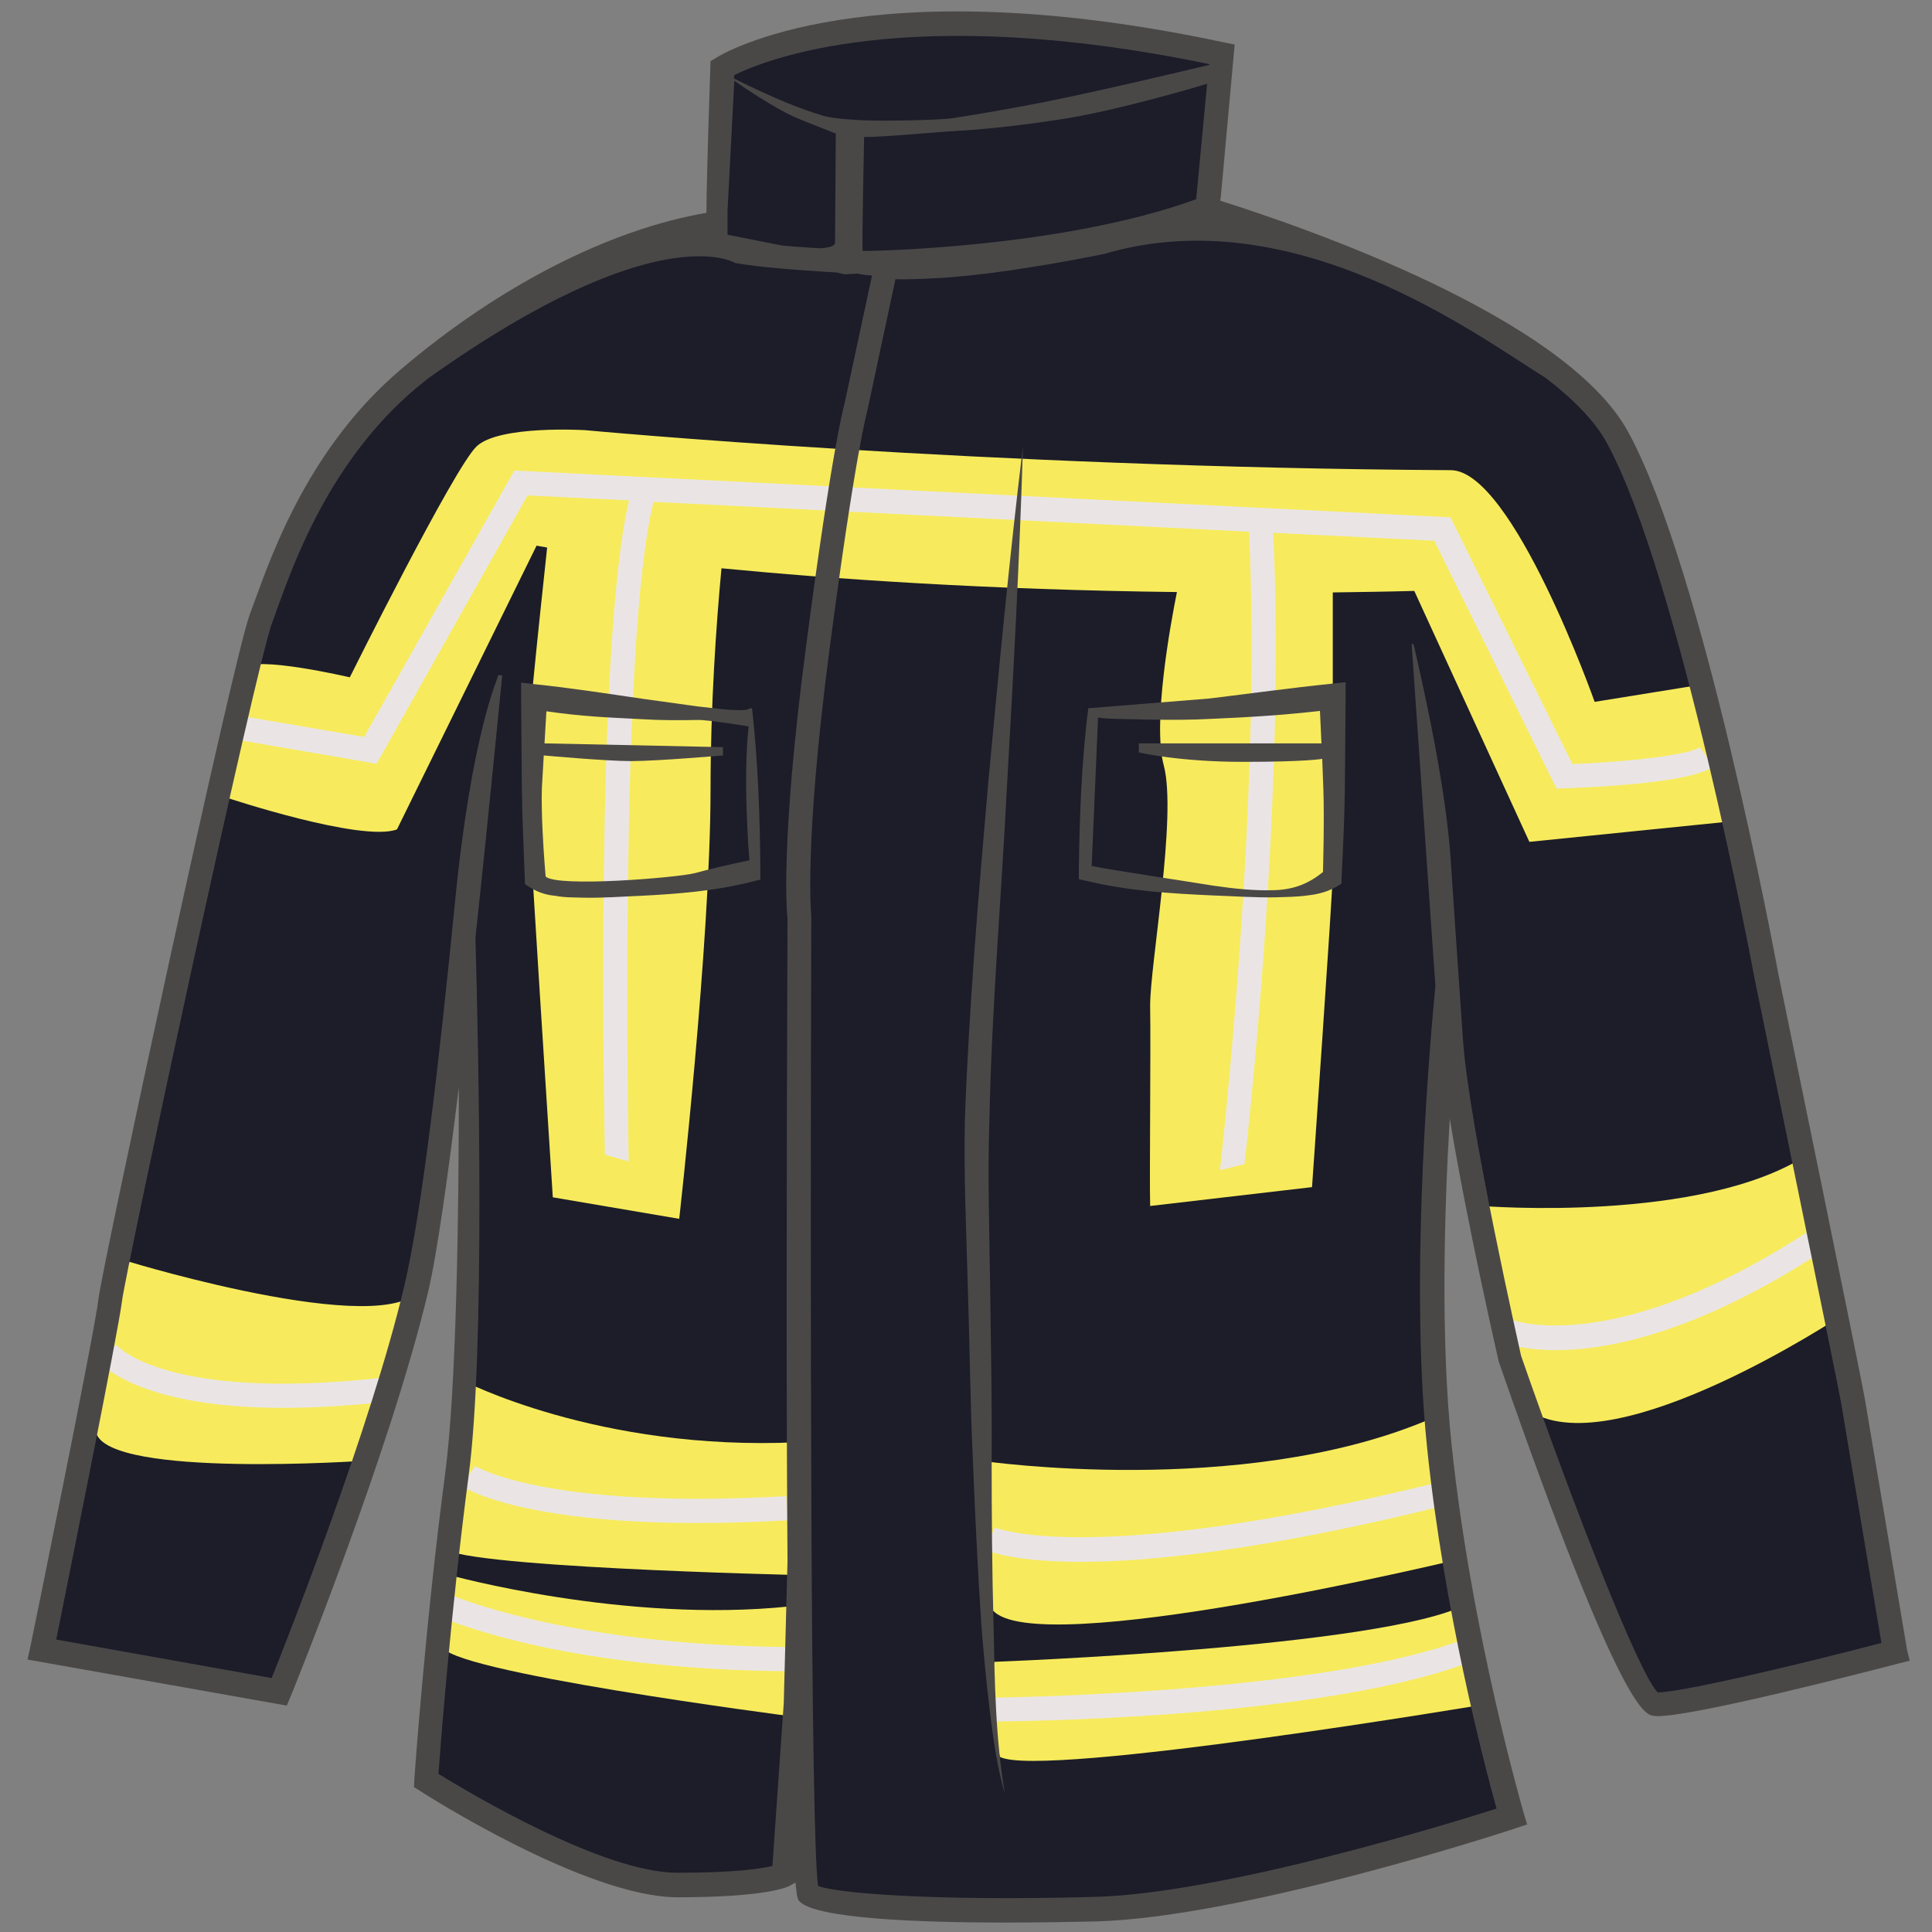 <?xml version="1.0" encoding="UTF-8"?> <!-- Generator: Adobe Illustrator 23.0.6, SVG Export Plug-In . SVG Version: 6.00 Build 0) --> <svg xmlns="http://www.w3.org/2000/svg" xmlns:xlink="http://www.w3.org/1999/xlink" id="Ebene_1" x="0px" y="0px" viewBox="0 0 512 512" style="enable-background:new 0 0 512 512;" xml:space="preserve"><rect x="0" y="0" width="512" height="512" fill="#808080" stroke="none"/> <style type="text/css"> .st0{fill:#1E458B;} .st1{fill:#1D3664;} .st2{fill:#1B3459;} .st3{fill:#040506;} .st4{fill:#FBF3A5;} .st5{fill:#AFAFAF;} .st6{fill:#F3DEED;} .st7{fill:#B8B8B8;} .st8{fill:#EBECEC;} .st9{fill:#FBF3A2;} .st10{fill:#FBF3A3;} .st11{fill:#FFFFFF;} .st12{fill:#E21F27;} .st13{stroke:#1E1E1E;stroke-miterlimit:10;} .st14{fill:#333333;} .st15{fill:#1E1E1E;} .st16{fill:#E8ECF8;} .st17{fill:#0B0C0C;} .st18{fill:#DFE2EE;} .st19{fill:#C9CCE2;} .st20{fill:none;} .st21{fill:#D34316;} .st22{fill:#1C1D29;} .st23{fill:#292E6A;} .st24{fill:#EE7121;} .st25{fill:#F2EDEB;} .st26{fill:#EAE5E4;} .st27{fill:#EC6226;} .st28{fill:none;stroke:#EAE5E4;stroke-miterlimit:10;} .st29{fill:#F7EB5D;} .st30{fill:#4A4847;} </style> <g> <g> <path class="st0" d="M1080.8,229.8c0,0-0.1,16-7.9,49.1l-78.3-26.6c1.2-10,23.6-109.3,28.3-121.6c4.7-12.3,14.7-45.8,42.9-69.9 s61.7-41.7,91.1-45.8l144.1-3.4l0.9,0.2c14,4.4,99,31.8,117.7,66.1c21.7,40,43.5,157.5,43.5,157.5s5.2,17.8,6.4,24.9l-96,17.4 l-2.2-17.4c0,0,1.4,53.2,7.3,109.6s9.9,111.1,9.9,111.1s-78.7,25.9-121.6,27c-42.9,1.2-71.2,3.9-74.7-0.2l-32.9-4.7 c0,0,0,0-14.6-2.1c-25.6-3.7-73.4-30.6-73.4-30.6s-5.6-59,0.3-103.6S1080.8,229.8,1080.8,229.8z"></path> </g> <path class="st1" d="M1381.8,369.4c-3.6-34.1-5.5-67.3-6.5-88l0.2,0l0.3-0.8l97.4-17.7l-0.6-3.4c-1.2-7.2-6.3-24.5-6.4-24.9 c-0.9-4.8-22.1-118.5-43.8-158.5c-18.5-34-96.3-60.4-120.1-67.8l-1.3-0.3c-104.4-19.2-143.9,2.2-145.7,3.2l-2.1,0.8 c-28.4,4.7-61.1,21.3-90,46.1c-26.1,22.3-37.1,52.6-42.4,67.2c-0.6,1.6-1.1,3-1.5,4.2c-5,13.2-27.4,112.9-28.5,122.4l-0.3,2.8 l83.9,28.5c-1.6,28.2-4,61.3-6.8,83c-5.9,44.5-0.4,103.8-0.3,104.4l0.2,1.8l1.6,0.9c2,1.1,48.7,27.2,74.7,31l46.5,6.7 c2.6,1.7,7.4,2.4,16.7,2.4c6.8,0,16-0.3,28.4-0.8c9.2-0.4,19.7-0.8,31.2-1.1c42.9-1.2,119.4-26.1,122.6-27.2l2.6-0.9l-0.2-2.8 C1391.7,480,1387.7,425.2,1381.8,369.4z M1266.5,504.3c-11.6,0.3-22,0.7-31.3,1.1c-19.5,0.8-37.9,1.5-40.6-0.1l-0.9-1l-48.8-7 c-22-3.2-62.1-24.6-70.6-29.2c-0.9-10.3-4.7-61.6,0.5-101c5.7-43.4,9.3-132.4,9.5-136.9c4.9-37.9,1.7-80.7,2-83.4l0,0 c-0.1,1-8.5,91.8-16,127.5l-71.8-24.4c3.4-18.6,23.2-106.4,27.6-118c0.5-1.2,1-2.7,1.6-4.3c5.1-14,15.6-43.1,40.3-64.2 c28.5-24.3,60.4-40.6,87.6-44.7l29,9.3c16.2,5.2,32.3,7.8,48,7.8c25.1,0,49.1-6.6,71.3-19.8c21.4,6.9,95.8,32.6,112.6,63.4 c21.2,39,42.9,155.3,43.2,156.8c0,0.2,3.8,13.1,5.6,21l-89.2,16.2c-0.4-2.8-0.9-8.4-1.7-19.6c-1.3-18.7-2.1-31.4-2.7-39.7h0 c0-0.1,0-0.4-0.1-1.2c-0.1-1-0.1-2-0.2-2.8c-0.1-1.7-0.2-3.7-0.4-6.2c0-0.7-0.1-1.3-0.1-1.8c-0.1-1.1-0.1-1.6-0.1-1.8h0 c-0.8-10.8-9.1-29.2-11.4-62.1l0,0l4.3,61.4c0.2,3.4,0.4,6.2,0.6,8.5c0.1,1.1,0.2,2.3,0.2,3.5l2.9,42.7c0.2,2.3,0.3,4.3,0.4,6.2 c0.1,2.4,1.6,54.8,7.3,109.7c5.1,48.6,8.8,96.4,9.7,108.2C1370.5,482.8,1304,503.3,1266.5,504.3z"></path> <path class="st2" d="M1295.7,12L1295.7,12c-32.1,19.3-68.2,23.8-102.5,12.8l-25.5-8.2v-1.6c0,0,36.6-21.4,128-4.6V12z"></path> <g> <path class="st2" d="M1261.5,198.4c1.2-2.8,2.2-5.2,3.3-8.1c-1.7,0-3.5-0.5-4.7,0.1c-2.5,1.3-2.9-0.5-3.3-1.9 c-0.5-1.8-0.5-3.7-0.9-6.4c-2.9,1.6-5.5,3.2-8.2,4.5c-0.9,0.4-2.5,0.5-3.2,0c-2.4-1.6-2.3-3.3,0.2-4.9c2.9-1.8,5.7-3.7,8.6-5.3 c1.6-0.9,2-2,1.5-3.7c-0.6-2.1-1.2-4.3,2-5c0.3-0.1,0.5-0.5,0.7-0.8c0.9-2.3,2.4-3.1,4.6-1.7c3.6-5.2,4.8-5,8,1.3 c1.5-0.5,3.6-0.2,2.9-3.1c-0.1-0.5,1-1.3,1.4-1.8c-3.2-3-6.5-5.9-9.5-9.1c-1.7-1.8-2.7-4.1-4.1-6.2c-0.4-0.6-0.9-1.3-1.5-1.7 c-2.3-1.7-4.6-3.4-4.1-6.6c0.5-3.4,3-5.1,6.1-6c0.3-0.1,0.7-0.2,1.2-0.4c-0.4-0.6-0.8-1.1-1.2-1.8c0.7,0.2,1.1,0.3,1.8,0.5 c-1-1.3-1.8-2.4-2.6-3.4c0.1-0.1,0.2-0.1,0.3-0.2c2,1.6,4,3.3,5.7,4.7c2.4-2.2,4.4-4,6.2-5.7c0.3-2.4,0.4-4.9,1.1-7.2 c1.2-4.1,3.2-5.5,7.5-5.4c1.7,0,2.7-0.5,3.9-1.8c1.3-1.4,3.5-3,5.3-2.9c5,0.3,10.1,1,14.9,2.3c2.4,0.7,4.3,3,7,5.1 c3.8-1,8.6-0.9,13.2,0.6c9.8,3.2,12.5,12.2,6,20.2c-3.3,4.1-7.1,7.3-12.7,7.4c-0.6,0-1.1,0.4-1.7,0.6c2.4,3.7,9.3,9,15.1,11.5 c-0.9,3-2.4,5.6-5,7.6c-4,3.1-8.6,4.6-13.5,5.2c-2.3,0.3-3.3-0.5-3.4-2.7c0-0.7-0.2-1.4-0.3-2.4c-1,1.5-1.8,2.7-2.5,4 c-0.3,0.5-0.3,1.2-0.1,1.7c2.2,7.3,4.5,14.6,6.8,22.1c2.2-0.3,5.1-0.6,8-0.9c3.6-0.4,7.1,0,10.3,1.9c5.8,3.6,7.1,11.3,2.1,16 c-2.9,2.7-6.6,4.4-10,6.5c-2.7,1.7-5.5,3.3-8,5.2c-0.8,0.6-1.3,2.3-1.1,3.4c0.4,1.9,2.1,1,3.3,0.8c2.7-0.6,5.5-0.5,7.6,1.3 c1.1,1,2.1,2.8,2,4.3c0,1-1.8,2.3-3.1,2.7c-2.7,0.8-5.6,1.5-8.4,1.4c-9.1-0.1-18.1-0.7-27.2-0.8c-4.8-0.1-9.5,0.7-14.3,0.8 c-7.3,0.1-14.6-0.1-21.9-0.2c-0.5,0-1.1-0.1-1.6-0.3c-1.9-0.7-4.2-1.1-3.9-3.9c0.3-4.2,1.9-6.4,5.1-6.3c2.5,0,5.1,0.7,7.8,1.1 c0.7-1.1,1.4-2.4,2.2-3.7c2-2.9,0.1-5.9,0-8.8c0-0.3-0.7-0.8-1.1-0.9c-3.4-0.8-5.4-3.2-7.2-5.8c-0.8-1.1-1.3-2.8-1.4-4.2 c-0.1-3.1,3.4-5,6.2-3.5C1260.3,197.7,1260.8,198,1261.5,198.4z"></path> <path class="st3" d="M1329.3,120.8c1.1,0.7,2.2,1.4,3.2,2.2c-0.8-1.5-1.9-2.7-3.2-3.6c-11.2-7.5-24.7-2-27.6,11.1 c-0.3,1.5-0.7,3-1.1,4.4c-1.7-2.5-2.1-5.4-5.6-6.2c-2.5-0.6-4.8-2.4-8-0.5c0.6-1.3,1-2.2,1.4-3.1c-8.2-2.8-13.3-1.3-20,6.5 c2.4,3.5,2,6.8-1.2,9.7c-1.3,1.1-2.8,2-3.9,3.2c-0.5,0.6-0.9,2-0.6,2.6c3.2,6.3,8,10.9,14.6,13.4c4,1.5,6.5,0.2,8-3.8 c0.7-1.9,1.1-3.9,1.9-6.5c2,1.2,3.8,2.2,5.5,3.2c-0.1,0.3-0.3,0.5-0.4,0.8c-1.3-0.7-2.7-1.4-3.7-1.9c-1.5,2.8-2.9,5.3-4.1,8 c-0.2,0.5,0,1.6,0.4,2c4.5,4.7,13.8,4.7,18.1-0.2c2.9-3.2,5.4-6.9,7.8-10.4c1.6-2.4,2.7-5,1.2-8c-0.4-0.8-0.1-1.9,0-2.9 c0.1-2,0.2-4.1,0.2-6.1c0-2-0.4-4.1-0.3-6.1c0.5-8.5,7.9-12.7,15.1-8.8c-8.9-1.9-14.4,2.3-14.3,11.4c0,3.2,0.5,6.4,0.8,9.8 c4.3-2.8,4.8-7.7,6.7-11.7c0.6,4.6-1.8,8.1-4.2,11.7c1.6-1,3.1-2,4.7-3c0.1,0.2,0.3,0.5,0.4,0.7c-2,1.1-4.1,2.2-6.1,3.3 c-0.7,0.4-1.2,1-1.8,1.5c2.2-0.1,3.9-1,5.5-1c2.9,0.1,5.1-1,7.1-2.9c1.6-1.6,3.5-2.9,4.9-4.6c1-1.2,1.5-2.9,1.9-4.4 C1333.6,126.7,1331.9,123.5,1329.3,120.8z"></path> <path class="st3" d="M1301.7,122.6c2.3-1.6,4.2-3,6.2-4.4c2.9-2.1,3-3.1-0.1-5.3c-1.2-0.9-2.6-1.5-4.1-1.9 c-2.8-0.7-5.7-1.2-8.6-1.7c-7.5-1.2-9.1,0.5-12,8C1290.2,117.6,1297,119.1,1301.7,122.6z"></path> <path class="st3" d="M1312.2,216.6c1.7-1.1,3.3-2.1,4.9-3c1.7-0.9,3.7-1.5,5.3-2.5c2.1-1.4,4.3-2.9,5.9-4.8 c2.6-3.1,1.2-6.9-2.7-8.2c-3.9-1.2-7.7-0.2-11.8,0.6c0.7,2.8,1.1,5.4,1.9,7.9c0.8,2.2,0,3-1.9,3.7 C1310.1,211.8,1309.8,213.2,1312.2,216.6z"></path> <path class="st3" d="M1292.7,207.3c-1.3,1.4-1.7,3.4-0.4,5.4c0.9,1.4,2.3,2.4,4.5,1.5c-0.9-2.4-1.8-4.8-2.7-7.2 c1.1-0.4,1.8-0.6,2.7-0.9c-1-5.4-2.8-10.2-5.8-14.6c-1.2-1.8-2.7-1.9-4.3-0.4c-0.7,0.7-1.4,1.4-2,2.1c-0.1,0.1,0,0.3,0,0.4 c0.7-0.1,1.4-0.3,2.5-0.5c-0.5,0.9-0.7,1.4-0.9,1.8c-1.2,2.5-2.5,4.9-3.5,7.5c-0.3,0.9,0,2.4,0.6,3.1c0.4,0.4,2,0,2.9-0.4 c1.3-0.6,2.4-1.6,3.7-2.6c-0.8,1.8-1.5,3.3-2.3,4.8C1289.4,207.3,1291,207.3,1292.7,207.3z"></path> <path class="st3" d="M1310.4,155.7c0,1.9-0.2,3,0.1,4.1c0.2,0.7,1.1,1.8,1.4,1.7c5.3-1.3,10-3.6,13.5-8.1 c-3.2-2.5-6.3-4.9-9.6-7.5C1313.8,149.6,1311.9,153,1310.4,155.7z"></path> <path class="st3" d="M1326.6,154.5c0.1,0.2,0.2,0.5,0.3,0.7c-5,2.9-10.1,5.7-15.1,8.6c-0.2-0.2-0.3-0.4-0.5-0.6 c0.1,1.4,0.3,2.8,0.4,4.1c7.4,1.1,17.2-4.4,18.7-10.6C1329.2,156,1327.9,155.2,1326.6,154.5z"></path> <path class="st3" d="M1277.8,120.7c0,0.3-0.1,0.6-0.1,1c1.1,0.3,2.2,1,3.3,1c4.6,0.1,8.6,1.6,12.5,4c2.1,1.4,4.8,1.8,7.1,2.6 c1.5-2.3,0.9-3.4-0.8-4.6c-6-4.1-12.9-4.8-19.9-4.7C1279.2,120,1278.5,120.5,1277.8,120.7z"></path> <path class="st3" d="M1285.8,227.1c9.7,0.7,18.9-1,28-3.7c-9.5-2.6-18.7,1.7-28.4,0.4C1285.6,225.1,1285.7,225.9,1285.8,227.1z"></path> <path class="st3" d="M1301.2,182.7c-3.7-0.2-7.1-1.5-10.6,0.5c-0.9,0.5-3.3-0.1-4.2-1c-3.3-3.4-4-3.4-6.6,0.4 c-0.2,0.3-0.3,0.6-0.8,1.5c7.3,1.1,14.4,2.1,21.7,3.2C1301,185.5,1301.1,184.3,1301.2,182.7z"></path> <path class="st3" d="M1302,210.9c1.1-1.5,3.1-2.9,3-4.1c-0.3-4.8-2.2-9.1-5.7-12.5c-0.8-0.8-2.2-1.1-3.3-1.6 C1298,198.8,1299.9,204.5,1302,210.9z"></path> <path class="st3" d="M1290.1,210.3c0-0.2-0.1-0.5-0.1-0.7c-2.4-0.8-5.5-1-7.2-2.6c-3-2.9-6.4-1.5-9.5-2.5 c-0.6,4.3-0.4,5.1,1.5,5.3c4.5,0.4,9,0.7,13.5,1C1288.9,210.8,1289.5,210.5,1290.1,210.3z"></path> <path class="st3" d="M1309.4,158.9c-0.2-0.3-0.4-0.5-0.7-0.8c-3.3,6.2-9.8,7.8-16,10.9c6.3,0.8,6.3,0.8,9.7,3.7 c1.8-2.7,3.7-5.2,5.2-8c0.4-0.7-0.2-2-0.5-3.5C1307.7,160.8,1308.6,159.8,1309.4,158.9z"></path> <path class="st3" d="M1270.2,224.4c-0.1,0.2-0.1,0.4-0.2,0.6c-2.3-0.5-4.6-1-6.9-1.5c0,0.3-0.1,0.7-0.1,1c6.9,2.2,14,3.1,21.5,2.5 c-0.2-1.2-0.4-2.1-0.5-2.5c-6.5-0.8-12.7-1.5-19.3-2.3C1266.7,223,1268.4,223.7,1270.2,224.4z"></path> <path class="st3" d="M1265.7,169.5c-0.3,0.1-0.6,0.2-0.9,0.4c-0.9-1-1.7-2.3-2.7-3.1c-0.6-0.4-1.7-0.1-2.5-0.2 c0.1,0.9,0,1.9,0.4,2.7c0.6,1.1,1.7,2,2.5,3.1c0.8,1,1.4,2,2.5,3.7c-0.5-5.3,0.1-6.3,4.7-7.9c-1.2-1.8-2.3-3.6-3.5-5.4 C1263.2,165,1264.1,167.2,1265.7,169.5z"></path> <path class="st3" d="M1277.8,123.2c-1.7-2.6-1.6-2.5,1-4.2c1.7-1.1,3-2.8,4.7-4.5c-7.1-1.4-11.2,3.7-9.2,10.6 C1275.5,124.5,1276.7,123.9,1277.8,123.2z"></path> <path class="st3" d="M1261,199.6c0.8,0.8,1.4,1.7,1.8,1.7c4.3-0.5,8.5-1.2,12.7-1.9c1.4-0.2,2.8-0.5,5-0.9c-1.2-1-2.2-2.4-3-2.3 C1272.2,197.1,1266.9,198.3,1261,199.6z"></path> <path class="st3" d="M1270.1,209.4c0.4-1.8,0.8-3.4,1.2-5c-7.3-1.4-8.2-1.1-10.3,2.8C1263.9,208,1266.8,208.7,1270.1,209.4z"></path> <path class="st3" d="M1280.9,167.8c1.4,0.4,2.6,0.7,4,1.1c0.1-0.7,0.2-1.1,0.3-1.5c0.6-4.2-0.6-5.4-4.9-5 c-0.9,0.1-1.8-0.2-2.6-0.1c-1.1,0.1-2.1,0.5-3.1,0.8c0.1,0.3,0.1,0.6,0.2,0.9c1.3,0.1,2.5,0.2,3.8,0.4c1.3,0.2,2.6,0.4,4.2,0.7 C1281.9,166.3,1281.5,167,1280.9,167.8z"></path> <path class="st3" d="M1280.7,179.1c-5.2-3.3-6.3-3-8.3,2.2C1278.9,183.8,1277.1,184.3,1280.7,179.1z"></path> <path class="st3" d="M1258.2,172.9c0.6,1.1,1,2.2,1.6,3.1c0.4,0.5,1.2,0.7,1.9,1c0.2-0.8,0.8-1.8,0.5-2.3c-1-1.7-2.2-3.4-3.7-4.8 c-0.5-0.5-1.8-0.2-2.7-0.3c0,1.4,0,2.8,0,4.7C1257.1,173.7,1257.6,173.4,1258.2,172.9z"></path> <path class="st3" d="M1262.8,189c1.2,0.6,2.3,0,2.9-1.6c0.7-2.2,1.6-4.3,2.1-6.5c0.3-1.2,0-2.4,0-3.7c-0.3,0-0.6-0.1-0.9-0.1 C1265.6,180.9,1264.2,184.8,1262.8,189z"></path> <path class="st3" d="M1313.4,202.3c-4,0.6-3.3,5.7-6.5,7c1.5-0.2,2.8-0.6,4.1-1.2C1314.7,206.6,1314.7,206.6,1313.4,202.3z"></path> <path class="st3" d="M1286.8,165c-0.3,2.3-0.6,4.2-1,6.7c2.8-1.8,5-3.1,7.3-4.5C1290.8,166.4,1289,165.8,1286.8,165z"></path> <path class="st4" d="M1308.1,183.4c-2,0-3.8,0-5.8,0c0,1.1,0,2,0,3.3c2.1,0.1,4.1,0.3,6.4,0.5 C1308.4,185.6,1308.3,184.5,1308.1,183.4z"></path> <path class="st3" d="M1262.6,202.7c5.6-0.5,11.2-1.1,16.9-1.6c-0.1-0.5-0.1-0.9-0.2-1.4C1273.8,200.6,1268.1,200.5,1262.6,202.7z"></path> <path class="st3" d="M1314.5,208.8c-0.1-0.3-0.2-0.5-0.3-0.8c-4.3,1.4-8.6,2.7-12.9,4.1c0.1,0.3,0.2,0.6,0.3,0.8 C1305.9,211.6,1310.2,210.2,1314.5,208.8z"></path> <path class="st3" d="M1257.7,198.6c2.3,4.1,2.4,5.7,0.4,7.4c2.8,0,2.7-1.9,2.5-3.6C1260.3,199.6,1259.4,198.4,1257.7,198.6z"></path> <path class="st3" d="M1284.1,195.2c-1.4,0.3-2.4,0.4-3.2,0.6c0.1,2.1,0.3,3.8,0.4,5.9C1282.3,199.4,1283.1,197.5,1284.1,195.2z"></path> <path class="st3" d="M1256,198.3c-2.1,2.4-1.2,4.2-0.3,6c0.2,0.4,0.3,0.8,0.4,1.2c0.2-0.2,0.4-0.4,0.6-0.6 c-0.2-0.5-0.4-1.1-0.7-1.7c0.7,0.1,1.2,0.2,1.7,0.3c0.1-0.2,0.3-0.4,0.4-0.6c-0.6-0.6-1.2-1.3-2.2-2.2 C1256,200.6,1256,199.8,1256,198.3z"></path> <path class="st3" d="M1289.5,178.6c-0.1,0.3-0.1,0.7-0.2,1c1,0.1,2.1,0.4,3,0.2c1-0.3,1.8-1.1,2.7-1.7c-0.2-0.2-0.4-0.3-0.5-0.5 C1292.8,178,1291.2,178.3,1289.5,178.6z"></path> <path class="st3" d="M1260.1,208c-0.1,0.3-0.1,0.6-0.2,0.9c3.2,0.7,6.4,1.4,9.6,2.1c0-0.2,0.1-0.4,0.1-0.7 C1266.5,209.6,1263.3,208.8,1260.1,208z"></path> <path class="st4" d="M1310.2,181.6c-0.4,0.1-0.7,0.1-1.1,0.2c0.5,2.1,0.9,4.1,1.4,6.2c0.3-0.1,0.6-0.1,0.9-0.2 C1311,185.7,1310.6,183.6,1310.2,181.6z"></path> <path class="st1" d="M1233,99.4c2.6-2.3,5.1-4.6,7.8-6.7c0.5-0.4,2.1-0.2,2.4,0.2c0.5,0.8,0.8,2.7,0.5,2.9 c-3.9,2.2-5.9,7.1-11.3,7.4c-1.2-2.9-2.3-6-3.7-8.9c-2.2-4.7-4.7-9.4-6.9-14.1c-0.4-0.8-0.3-2.3,0.2-3c0.3-0.5,1.9-0.8,2.6-0.5 c0.7,0.4,1.2,1.6,1.5,2.5c1.9,6.5,3.8,13.1,5.6,19.7C1232.2,99,1232.6,99.2,1233,99.4z"></path> <path class="st1" d="M1281.1,77.2c5.7-0.6,6.9,0.4,7.4,5.9c0.2,2.4,0,4.8-0.2,7.3c-0.5-2.2-0.8-4.4-1.4-6.6c-0.3-1-0.7-2-1.3-2.8 c-1.1-1.6-2.7-1.4-3,0.5c-0.4,2.5-0.3,5.1-0.4,7.6c0,1.2,0,2.4,0,3.6c-0.3,0-0.7,0-1,0c-0.6-3.2-1.3-6.3-1.9-9.5 c-0.9-5.2-1.9-10.3-2.6-15.5c-0.1-0.9,0.5-2.2,1.1-3c0.3-0.4,1.8-0.4,2.1-0.1c0.6,0.8,1.1,1.9,1.1,3 C1281.2,70.8,1281.1,74,1281.1,77.2z"></path> <path class="st1" d="M1301.4,79.8c3.1-1.9,4.7-1,5.1,2.6c0.2,1.8,0.4,3.5-0.1,5.4c-0.3-1.3-0.4-2.7-0.8-4 c-0.3-0.8-1.1-1.8-1.7-1.8c-0.7,0-1.8,0.7-2.1,1.4c-0.7,1.8-1,3.7-1.5,5.5c-0.3,0-0.5,0-0.8,0c0-2.7,0-5.5,0-8.2 c-0.3-0.1-0.6-0.2-0.9-0.4c-0.7,0.8-1.7,1.4-2.1,2.3c-0.6,1.4-0.8,3.1-1.3,4.6c-0.3,1-0.9,1.8-1.4,2.7c-0.5-0.8-1.2-1.6-1.4-2.5 c-0.4-2.9-0.8-5.8-0.9-8.7c0-0.5,1.6-1.6,2.4-1.5c1.7,0.3,3.1,1.8,5.2,0.9C1299.6,78,1300.6,79.1,1301.4,79.8z"></path> <path class="st1" d="M1316.1,82.7c-1.1-0.5-2.1-1-3.2-1.3c-0.8-0.2-1.8,0.2-2.6,0.1c-1.5-0.2-2-1.3-0.8-2.1c1.5-1,3.3-1.8,5-1.7 c2,0,3.3,1.6,3.5,3.7c0.3,3,0.5,6.1,0.8,8.8c-1.9,0.1-3.4,0.1-5,0.3c-2,0.3-3.8,0-4.2-2.1c-0.4-2,0.8-3.4,2.8-3.8 c1.1-0.3,2.2-0.5,3.3-0.8C1315.8,83.4,1315.9,83,1316.1,82.7z M1311.5,87.4c0.2,0.3,0.3,0.6,0.5,0.9c2.7,0.4,3.7-0.3,3.6-3 C1314.1,86,1312.8,86.7,1311.5,87.4z"></path> <path class="st1" d="M1347.2,93.6c-0.8,3.2,0.4,4.9,4,5.8c-2.8,1.5-6-0.7-6.5-4.7c-0.5-3.8,1.1-6.5,4.3-7.1c2.6-0.5,6.3,2,7.2,4.9 c0.5,1.7-0.3,2.8-2.3,2.5C1351.6,94.6,1349.4,94.1,1347.2,93.6z"></path> <path class="st1" d="M1259,84.3c1.3,0.7,2.8,1.1,3.9,2c0.9,0.7,1.9,1.8,1.9,2.8c0,1-0.8,2.7-1.7,2.9c-1.6,0.5-3.4,0.4-5.1,0.2 c-0.5-0.1-0.9-1.3-1.5-2.1c1.9,0.5,3.3,1.2,4.7,1.3c0.7,0,1.7-1.1,1.9-1.8c0.1-0.5-0.9-1.5-1.6-1.9c-0.9-0.5-2-0.7-3-1 c-2.8-0.7-4-2.8-2.3-5c1-1.3,3-2,4.6-2.6c0.5-0.2,1.5,0.9,2.2,1.5c-0.6,0.6-1,1.3-1.7,1.7c-0.7,0.5-1.6,0.8-2.5,1.1 C1259,83.8,1259,84,1259,84.3z"></path> <path class="st1" d="M1334,91.3c1,1.1,1.7,2.4,2.8,2.9c0.8,0.4,2-0.4,3.1-0.6c-0.3-0.8-0.4-1.8-0.9-2.5c-0.5-0.8-1.3-1.4-2.1-2.1 c-2.3-2-2.2-4.5,0.5-5.7c1.5-0.6,3.4-0.3,5.1,0c0.5,0.1,0.9,1.5,1.3,2.3c-0.8,0.2-1.5,0.6-2.3,0.7c-0.9,0.1-1.8,0-3.4,0 c1.2,1.7,2.2,2.8,2.7,4.2c0.4,1.2,0.8,2.9,0.2,3.9c-0.5,0.9-2.2,1.5-3.4,1.5C1334.7,95.8,1332.9,93.1,1334,91.3z"></path> <path class="st1" d="M1274.9,90.2c-1.6,0.4-3.3,1.2-4.7,0.9c-1.2-0.3-2.3-1.9-3-3.2c-0.6-1-0.6-2.4-0.6-3.6c0-3.3,4.1-6.4,7.2-5.4 c0.9,0.3,1.4,1.5,2.1,2.3c-0.8,0.5-1.6,1.4-2.4,1.4c-1.8,0-3.1,0.4-3.5,2.1c-0.3,1.3-0.6,3.3,0.1,3.9c0.8,0.8,2.7,0.4,4.1,0.6 c0.2,0,0.3,0,0.5,0.1C1274.7,89.6,1274.8,89.9,1274.9,90.2z"></path> <path class="st1" d="M1248.9,86.2c3.2-0.1,5.1,1.1,5.4,3.2c0.4,2.4-1.3,4.6-3.9,5.2c-2.5,0.6-5.5-0.6-5.9-2.8 c-0.4-2-0.1-4.1,0.2-6.2c0.1-0.5,1.4-0.8,2.1-1.1c0.2,0.7,0.6,1.4,0.7,2.1c0.1,1.1-0.5,2.3-0.1,3.1c0.5,1,1.5,2.2,2.5,2.5 c0.7,0.2,2.4-0.8,2.6-1.5c0.2-0.9-0.6-2.1-1.3-3.1C1250.6,87.1,1249.8,86.8,1248.9,86.2z"></path> <path class="st1" d="M1323.8,86.9c0.9,1.3,1.5,2.9,2.2,3c0.9,0.1,2.2-0.9,2.8-1.7c0.6-0.8,0.6-2.2,0.9-3.2 c0.2-0.9,0.5-1.8,0.8-2.7c0.3,0,0.6,0,0.9,0c0,3.4,0,6.8,0,10.4c-0.6-0.8-1.3-1.8-2.1-2.9c-1.3,1.5-2.8,2.6-4.9,1.5 c-2.2-1.2-2.6-3.2-2.4-5.5c0.1-0.7,0-1.5,0.3-2.1c0.3-0.8,0.9-1.5,1.3-2.3c0.7,0.7,1.5,1.4,2.2,2.2c0.3,0.3,0.2,0.9,0.4,1.2 C1327.5,86.9,1326.5,87.2,1323.8,86.9z"></path> <path class="st1" d="M1314.4,70.8c-1,1.7-1.5,2.6-2.2,3.8c-0.8-0.9-1.6-1.7-2.1-2.5c-0.1-0.2,0.4-1.1,0.7-1.2 C1311.8,70.7,1312.8,70.8,1314.4,70.8z"></path> <path class="st1" d="M1320.4,72.8c-1.5,0.5-2.6,0.9-3.6,1.3c-0.2-0.8-0.8-1.9-0.5-2.2C1317.3,70.7,1318.6,70.7,1320.4,72.8z"></path> <path class="st1" d="M1240.5,78.1c1.1-0.5,2.2-1,3.8-1.8c-0.2,1.8-0.3,2.8-0.5,4.3c-1.3-0.6-2.3-1.1-3.4-1.6 C1240.4,78.8,1240.4,78.4,1240.5,78.1z"></path> <path class="st1" d="M1250.3,76.1c-0.8,0.8-1.6,1.6-2.4,2.4c-0.5-0.6-1-1.3-1.5-1.9c1-0.6,1.9-1.2,2.9-1.8 C1249.6,75.2,1250,75.7,1250.3,76.1z"></path> <path class="st5" d="M1327.1,119.8c-7.2-4-14.6,0.3-15.1,8.8c-0.1,2,0.3,4.1,0.3,6.1c0,2-0.1,4.1-0.2,6.1c0,1-0.3,2.1,0,2.9 c1.5,3,0.4,5.6-1.2,8c-2.5,3.6-4.9,7.2-7.8,10.4c-4.4,4.9-13.6,4.8-18.1,0.2c-0.4-0.4-0.6-1.5-0.4-2c1.2-2.6,2.6-5.2,4.1-8 c1,0.5,2.4,1.2,3.7,1.9c0.1-0.3,0.3-0.5,0.4-0.8c-1.8-1-3.5-2-5.5-3.2c-0.8,2.6-1.2,4.6-1.9,6.5c-1.5,4-4,5.3-8,3.8 c-6.6-2.5-11.4-7.2-14.6-13.4c-0.3-0.6,0.1-2,0.6-2.6c1.1-1.2,2.7-2.1,3.9-3.2c3.2-2.9,3.6-6.2,1.2-9.7c6.7-7.9,11.8-9.4,20-6.5 c-0.4,0.9-0.8,1.8-1.4,3.1c3.1-1.9,5.4-0.1,8,0.5c3.5,0.8,4,3.6,5.6,6.2c0.4-1.5,0.8-2.9,1.1-4.4c2.8-13.1,16.3-18.5,27.6-11.1 c1.3,0.9,2.3,2.1,3.2,3.6c-1.1-0.7-2.2-1.4-3.2-2.2C1328.5,120.4,1327.8,120.1,1327.1,119.8z M1290,140.7c2.5-3.2,4.3-1.2,5.9-0.3 c1.8,0.9,3.5,2.2,5.2,3.2c0.1-0.2,0.3-0.4,0.4-0.6c-0.5-0.6-0.8-1.4-1.4-1.7c-2.6-1.1-3-3.3-3.4-5.8c-0.4-2.5-1.6-4.8-4.3-5.7 c-0.9-0.3-2.8,0-3,0.5c-0.8,2.3-1.5,4.7-1.6,7.1C1287.8,138.6,1289.2,139.6,1290,140.7z M1271.6,147.1c2.7-0.1,4.1-0.5,3.8-2.4 c-0.1-0.7-1.2-1.2-1.9-1.8C1273,144.2,1272.4,145.4,1271.6,147.1z"></path> <path class="st6" d="M1327.1,119.8c0.7,0.3,1.5,0.7,2.2,1c2.6,2.8,4.3,5.9,3.5,9.9c-0.3,1.5-0.9,3.2-1.9,4.4 c-1.4,1.7-3.3,3-4.9,4.6c-2,1.9-4.2,3-7.1,2.9c-1.7,0-3.4,0.9-5.5,1c0.6-0.5,1.1-1.1,1.8-1.5c2-1.2,4-2.2,6.1-3.3 c-0.1-0.2-0.3-0.5-0.4-0.7c-1.6,1-3.1,2-4.7,3c2.5-3.6,4.8-7.1,4.2-11.7c-2,4-2.5,8.9-6.7,11.7c-0.3-3.4-0.8-6.6-0.8-9.8 C1312.7,122.1,1318.1,117.8,1327.1,119.8z"></path> <path class="st4" d="M1301.7,122.6c-4.7-3.6-11.4-5.1-18.6-5.3c2.9-7.5,4.6-9.1,12-8c2.9,0.4,5.8,1,8.6,1.7 c1.4,0.4,2.9,1.1,4.1,1.9c3,2.1,3,3.2,0.1,5.3C1305.9,119.6,1303.9,121,1301.7,122.6z"></path> <path class="st0" d="M1312.2,216.6c-2.4-3.5-2.1-4.9,1.6-6.2c1.9-0.7,2.7-1.5,1.9-3.7c-0.9-2.5-1.3-5.1-1.9-7.9 c4.1-0.8,7.9-1.8,11.8-0.6c3.9,1.2,5.3,5,2.7,8.2c-1.6,1.9-3.8,3.4-5.9,4.8c-1.6,1.1-3.5,1.6-5.3,2.5 C1315.4,214.5,1313.9,215.6,1312.2,216.6z"></path> <path class="st7" d="M1292.7,207.3c-1.6,0-3.3,0-5,0c0.7-1.5,1.4-3,2.3-4.8c-1.3,1-2.4,2-3.7,2.6c-0.9,0.4-2.5,0.8-2.9,0.4 c-0.6-0.7-0.9-2.2-0.6-3.1c1-2.6,2.3-5,3.5-7.5c0.2-0.5,0.5-0.9,0.9-1.8c-1.1,0.2-1.8,0.4-2.5,0.5c0-0.1-0.1-0.3,0-0.4 c0.7-0.7,1.3-1.5,2-2.1c1.6-1.5,3.1-1.3,4.3,0.4c3,4.4,4.8,9.3,5.8,14.6c-0.9,0.3-1.6,0.5-2.7,0.9c0.9,2.4,1.8,4.7,2.7,7.2 c-2.1,0.8-3.6-0.1-4.5-1.5C1291,210.8,1291.4,208.7,1292.7,207.3z"></path> <path class="st8" d="M1310.4,155.7c1.5-2.7,3.4-6.1,5.4-9.7c3.3,2.6,6.4,5,9.6,7.5c-3.5,4.5-8.2,6.8-13.5,8.1 c-0.3,0.1-1.3-1.1-1.4-1.7C1310.2,158.7,1310.4,157.6,1310.4,155.7z"></path> <path class="st8" d="M1326.6,154.5c1.3,0.7,2.6,1.5,3.9,2.2c-1.6,6.1-11.3,11.7-18.7,10.6c-0.1-1.3-0.3-2.7-0.4-4.1 c0.2,0.2,0.3,0.4,0.5,0.6c5-2.9,10.1-5.7,15.1-8.6C1326.9,154.9,1326.8,154.7,1326.6,154.5z"></path> <path class="st9" d="M1277.8,120.7c0.7-0.3,1.4-0.7,2.2-0.7c7,0,13.8,0.6,19.9,4.7c1.7,1.2,2.3,2.3,0.8,4.6 c-2.3-0.8-5-1.2-7.1-2.6c-3.9-2.5-7.9-3.9-12.5-4c-1.1,0-2.2-0.6-3.3-1C1277.7,121.4,1277.8,121,1277.8,120.7z"></path> <path class="st10" d="M1285.8,227.1c-0.1-1.2-0.2-2-0.4-3.2c9.6,1.3,18.9-3,28.4-0.4C1304.7,226.1,1295.5,227.8,1285.8,227.1z"></path> <path class="st10" d="M1301.2,182.7c-0.1,1.6-0.3,2.8-0.4,4.6c-7.3-1.1-14.4-2.1-21.7-3.2c0.5-0.9,0.6-1.3,0.8-1.5 c2.6-3.8,3.2-3.8,6.6-0.4c0.9,0.9,3.3,1.6,4.2,1C1294.1,181.2,1297.5,182.4,1301.2,182.7z"></path> <path class="st10" d="M1302,210.9c-2.1-6.4-4-12.1-6-18.2c1.1,0.5,2.5,0.8,3.3,1.6c3.5,3.4,5.5,7.7,5.7,12.5 C1305.1,208.1,1303.1,209.5,1302,210.9z"></path> <path class="st10" d="M1290.1,210.3c-0.6,0.2-1.2,0.5-1.8,0.4c-4.5-0.3-9-0.6-13.5-1c-1.9-0.2-2.1-0.9-1.5-5.3 c3.1,0.9,6.5-0.4,9.5,2.5c1.7,1.6,4.8,1.8,7.2,2.6C1290,209.9,1290,210.1,1290.1,210.3z"></path> <path class="st4" d="M1309.4,158.9c-0.9,0.9-1.8,1.9-2.2,2.4c0.2,1.5,0.9,2.8,0.5,3.5c-1.6,2.7-3.4,5.3-5.2,8 c-3.3-3-3.3-3-9.7-3.7c6.1-3.2,12.7-4.7,16-10.9C1309,158.3,1309.2,158.6,1309.4,158.9z"></path> <path class="st10" d="M1270.2,224.4c-1.7-0.7-3.5-1.4-5.6-2.2c6.6,0.8,12.8,1.5,19.3,2.3c0.1,0.4,0.3,1.3,0.5,2.5 c-7.5,0.6-14.6-0.2-21.5-2.5c0-0.3,0.1-0.7,0.1-1c2.3,0.5,4.6,1,6.9,1.5C1270,224.8,1270.1,224.6,1270.2,224.4z"></path> <path class="st10" d="M1265.7,169.5c-1.6-2.3-2.5-4.5,0.5-6.8c1.2,1.8,2.3,3.5,3.5,5.4c-4.6,1.6-5.2,2.6-4.7,7.9 c-1.1-1.6-1.8-2.7-2.5-3.7c-0.8-1.1-1.8-1.9-2.5-3.1c-0.4-0.7-0.3-1.8-0.4-2.7c0.9,0,1.9-0.2,2.5,0.2c1.1,0.8,1.8,2,2.7,3.1 C1265.1,169.8,1265.4,169.7,1265.7,169.5z"></path> <path class="st7" d="M1277.8,123.2c-1.1,0.6-2.3,1.2-3.5,1.8c-2-6.9,2.2-11.9,9.2-10.6c-1.8,1.7-3.1,3.3-4.7,4.5 C1276.2,120.8,1276.1,120.6,1277.8,123.2z"></path> <path class="st8" d="M1261,199.6c6-1.3,11.2-2.5,16.6-3.4c0.7-0.1,1.8,1.3,3,2.3c-2.2,0.4-3.6,0.7-5,0.9 c-4.2,0.7-8.5,1.3-12.7,1.9C1262.4,201.3,1261.8,200.4,1261,199.6z"></path> <path class="st10" d="M1270.1,209.4c-3.2-0.8-6.2-1.5-9.1-2.2c2.2-4,3-4.2,10.3-2.8C1270.9,206,1270.5,207.6,1270.1,209.4z"></path> <path class="st4" d="M1280.9,167.8c0.6-0.9,1-1.5,1.8-2.8c-1.7-0.3-2.9-0.5-4.2-0.7c-1.3-0.2-2.5-0.3-3.8-0.4 c-0.1-0.3-0.1-0.6-0.2-0.9c1-0.3,2.1-0.7,3.1-0.8c0.9-0.1,1.8,0.2,2.6,0.1c4.3-0.4,5.4,0.9,4.9,5c-0.1,0.4-0.2,0.9-0.3,1.5 C1283.5,168.5,1282.2,168.2,1280.9,167.8z"></path> <path class="st10" d="M1280.7,179.1c-3.6,5.1-1.8,4.6-8.3,2.2C1274.4,176.1,1275.5,175.8,1280.7,179.1z"></path> <path class="st10" d="M1258.2,172.9c-0.7,0.4-1.2,0.7-2.4,1.5c0-1.9,0-3.3,0-4.7c0.9,0.1,2.2-0.2,2.7,0.3c1.4,1.4,2.6,3.1,3.7,4.8 c0.3,0.5-0.3,1.5-0.5,2.3c-0.6-0.3-1.5-0.5-1.9-1C1259.2,175.2,1258.8,174.1,1258.2,172.9z"></path> <path class="st10" d="M1262.8,189c1.4-4.2,2.8-8.1,4.2-12c0.3,0,0.6,0.1,0.9,0.1c0,1.2,0.2,2.5,0,3.7c-0.5,2.2-1.3,4.4-2.1,6.5 C1265.1,189,1264,189.6,1262.8,189z"></path> <path class="st10" d="M1313.4,202.3c1.3,4.3,1.3,4.3-2.4,5.8c-1.3,0.5-2.6,0.9-4.1,1.2C1310.1,208,1309.4,202.9,1313.4,202.3z"></path> <path class="st5" d="M1286.8,165c2.2,0.8,4,1.4,6.3,2.2c-2.3,1.4-4.5,2.8-7.3,4.5C1286.1,169.2,1286.4,167.3,1286.8,165z"></path> <path class="st4" d="M1308.1,183.4c0.2,1.1,0.4,2.2,0.6,3.7c-2.3-0.2-4.3-0.3-6.4-0.5c0-1.2,0-2.2,0-3.3 C1304.2,183.4,1306.1,183.4,1308.1,183.4z"></path> <path class="st8" d="M1262.6,202.7c5.5-2.3,11.1-2.1,16.7-2.9c0.1,0.5,0.1,0.9,0.2,1.4C1273.9,201.7,1268.3,202.2,1262.6,202.7z"></path> <path class="st10" d="M1314.5,208.8c-4.3,1.4-8.6,2.8-12.9,4.1c-0.1-0.3-0.2-0.6-0.3-0.8c4.3-1.4,8.6-2.7,12.9-4.1 C1314.3,208.3,1314.4,208.6,1314.5,208.8z"></path> <path class="st8" d="M1257.7,198.6c1.7-0.1,2.6,1,2.9,3.8c0.2,1.8,0.3,3.7-2.5,3.6C1260.1,204.3,1260,202.7,1257.7,198.6z"></path> <path class="st8" d="M1284.1,195.2c-1,2.3-1.8,4.2-2.8,6.5c-0.1-2.2-0.3-3.9-0.4-5.9C1281.7,195.6,1282.7,195.4,1284.1,195.2z"></path> <path class="st8" d="M1256,198.3c0,1.5,0,2.3,0,2.4c1,1,1.6,1.6,2.2,2.2c-0.1,0.2-0.3,0.4-0.4,0.6c-0.5-0.1-1-0.2-1.7-0.3 c0.3,0.7,0.5,1.2,0.7,1.7c-0.2,0.2-0.4,0.4-0.6,0.6c-0.1-0.4-0.2-0.9-0.4-1.2C1254.8,202.5,1254,200.7,1256,198.3z"></path> <path class="st10" d="M1289.5,178.6c1.7-0.3,3.3-0.6,5-1c0.2,0.2,0.4,0.3,0.5,0.5c-0.9,0.6-1.7,1.5-2.7,1.7c-0.9,0.3-2-0.1-3-0.2 C1289.4,179.3,1289.4,179,1289.5,178.6z"></path> <path class="st10" d="M1260.1,208c3.2,0.8,6.4,1.5,9.6,2.3c0,0.2-0.1,0.4-0.1,0.7c-3.2-0.7-6.4-1.4-9.6-2.1 C1259.9,208.6,1260,208.3,1260.1,208z"></path> <path class="st4" d="M1310.2,181.6c0.4,2.1,0.8,4.1,1.2,6.2c-0.3,0.1-0.6,0.1-0.9,0.2c-0.5-2.1-0.9-4.1-1.4-6.2 C1309.4,181.7,1309.8,181.6,1310.2,181.6z"></path> <path class="st1" d="M1311.5,87.4c1.3-0.7,2.5-1.3,4.1-2.1c0.1,2.7-0.9,3.4-3.6,3C1311.8,88,1311.7,87.7,1311.5,87.4z"></path> <path class="st2" d="M1290,140.7c-0.8-1.1-2.2-2.2-2.2-3.2c0.1-2.4,0.8-4.9,1.6-7.1c0.2-0.5,2.1-0.8,3-0.5 c2.7,0.8,3.8,3.1,4.3,5.7c0.4,2.5,0.8,4.6,3.4,5.8c0.6,0.3,1,1.1,1.4,1.7c-0.1,0.2-0.3,0.4-0.4,0.6c-1.7-1.1-3.4-2.3-5.2-3.2 C1294.3,139.5,1292.6,137.5,1290,140.7z M1296.1,139.1c0.3-4.1-1.6-7.9-4-8.3c-1.5-0.2-2.6,0.2-2.7,1.4c1.2,0.8,2.3,1.4,3,2.2 c0.3,0.3-0.1,1.8-0.4,1.8c-1,0.2-2,0-3-0.1c-0.1,0.2-0.2,0.4-0.3,0.6C1290.8,138.1,1293.7,137.7,1296.1,139.1z"></path> <path class="st2" d="M1271.6,147.1c0.8-1.8,1.4-3,1.9-4.2c0.6,0.6,1.8,1.1,1.9,1.8C1275.7,146.6,1274.3,147,1271.6,147.1z"></path> <path class="st11" d="M1296.1,139.1c-2.4-1.4-5.3-1-7.4-2.4c0.1-0.2,0.2-0.4,0.3-0.6c1,0.1,2.1,0.2,3,0.1c0.2,0,0.6-1.5,0.4-1.8 c-0.7-0.8-1.8-1.3-3-2.2c0.1-1.2,1.3-1.6,2.7-1.4C1294.5,131.2,1296.4,135,1296.1,139.1z"></path> <path class="st12" d="M1314.6,192.6l-0.6,5.2c0,0,15.2-4.2,16.6,3.7c1.6,8.8-15.5,12.6-17.9,16.3l1.7,3.5c0,0,2.9-3.3,15.4-10.3 c15.1-8.5,3.6-19.8-3.6-19.8C1326.1,191.1,1321.2,191,1314.6,192.6z"></path> </g> </g> <g> <path class="st13" d="M2042.5,11.8l-3.5,35.4l-52.4,15l-44.3-0.7l-32.9-2.5l-1.1-43.6v-1.3c0,0,38.2-24.1,134.3-3.6V11.8z"></path> <path class="st14" d="M1840.2,241.8c0,0-7.3,69.1-14.5,99.5c-10.3,43.2-36.7,108-36.7,108l-63.7-11.3c0,0,17.3-84.8,18.4-94 c1.1-9.2,36.2-171.8,40.5-183.1c4.3-11.3,13.5-42.1,39.4-64.3s56.7-38.4,83.7-42.1l53.7-23.6l78.8,20.5l0.8,0.2 c12.9,4,91,29.3,108.2,60.7c20,36.7,40,144.8,40,144.8s22.1,107.5,23.2,114c1.1,6.5,11.3,67.5,11.3,67.5s-57.8,15.1-64.8,14 c-7-1.1-38.9-92.9-38.9-92.9s-14-61.6-15.7-85.3l-0.6-3.7l-5.7,40.3l-12.9,47.5l35.4,124.4c0,0-72.4,23.8-111.8,24.8 c-39.4,1.1-74-0.5-77.2-4.3c-3.2-3.8-2.7-89.7-2.7-89.7l-0.5,38.9l-3.2,45.9c0,0-4.9,2.7-28.6,2.7c-23.8,0-67.5-28.1-67.5-28.1 s10.7-31.9,16.1-72.9c1.4-10.7,11.3-43.5,9.7-60.9C1849.9,290.3,1840.2,241.8,1840.2,241.8z"></path> <path class="st15" d="M2107.2,282.5C2107.2,282.5,2107.2,282.5,2107.2,282.5C2107.7,282.6,2107.7,282.5,2107.2,282.5z"></path> <ellipse class="st16" cx="1953.6" cy="299.4" rx="11.9" ry="11.9"></ellipse> <ellipse class="st16" cx="1953.8" cy="244.5" rx="11.9" ry="11.9"></ellipse> <ellipse class="st16" cx="1952.6" cy="196.3" rx="11.9" ry="11.9"></ellipse> <ellipse class="st16" cx="1968.6" cy="76.1" rx="11.9" ry="11.9"></ellipse> <ellipse class="st16" cx="1955.8" cy="136.2" rx="11.9" ry="11.9"></ellipse> <path class="st17" d="M2226,438l-9.8-56.8c-3.2-19-7.8-37.7-11.6-56.5l-12-56.5c-3.9-18.8-7.7-37.7-12.1-56.5 c-4.3-18.8-9-37.4-14.4-55.9c-2.7-9.3-5.8-18.4-9.1-27.4c-1.9-4.5-3.5-9-5.7-13.3c-1.9-4.5-4.8-8.6-8-12.2 c-13.5-14.3-31-23.4-48.3-31.8c-17.5-8.2-35.5-15.1-53.9-21l-0.2,0l-79.4-21l-0.7-0.2l-0.6,0.3l-53.6,23.2 c-19.1,2.8-37,10.4-53.5,19.9c-8.3,4.8-16.2,10.2-23.8,16.1c-7.5,5.8-15,12.3-21.1,19.9c-12.4,15-20.5,33.1-26.7,50.9 c-3.1,9.6-4.9,18.6-7.2,27.9l-6.4,27.7c-8.4,37-16.6,74-24.2,111.1c-6.7,37.4-14.1,74.4-21.7,111.6l-0.7,3.3l3.3,0.6l63.8,11.1 l2.5,0.4l0.9-2.3c11.1-28.2,21.4-56.6,30.1-85.7c2.2-7.3,4.1-14.6,5.9-22c1.7-7.5,2.9-15,4.1-22.4c2.3-15,4.3-29.9,6.2-44.9 c0.8-6.9,1.8-13.7,2.6-20.6c1,11.1,2.6,19.9,4.7,33.2c2.7,17.4,5.1,34.8,8.1,52.2c-9.4,44.1-19.2,88-28.2,132.2l-0.4,2.2l1.8,1.1 c14.8,9.1,30,17.2,46.4,23.3c4.1,1.5,8.3,2.7,12.7,3.7c4.3,0.9,9.2,1.3,13.4,1c4.3-0.1,8.6-0.3,13-0.7c2.2-0.2,4.3-0.5,6.5-0.8 c2.3-0.4,4.1-0.6,6.9-1.8l1-0.4l0.1-1.3c0.2-4.8,0.5-9.7,0.8-14.5c0.1,4.4,0.1,8.8,0.3,13.2l0.2,3.6l0.2,2c0.1,0.4-0.1,0.5,0.6,1.9 c0.5,0.7,1,1.1,1.4,1.3c3,1.6,5.3,1.8,7.7,2.3c4.8,0.8,9.6,1.2,14.4,1.6c19.1,1.3,38.1,1.3,57.1,0.9c9.7-0.3,19.2-1.7,28.7-3.3 c9.4-1.6,18.8-3.6,28-5.9c18.5-4.5,36.8-9.8,54.9-15.6l3-1l-0.8-3c-5.7-20.9-11.8-41.6-18.1-62.3c-5.2-16.9-10.4-33.7-16.3-50.4 l-2.4-11.2l2-11.5l9.1-32.4l0-0.1l0-0.1l4.4-31c0.1,0,0.2,0,0.4,0.1c1.4,11.7,3.6,23.2,5.7,34.7c2.7,14.2,5.7,28.4,8.8,42.6l0,0.1 l0.1,0.1c4.6,13.2,9.3,26.4,14.2,39.5c4.9,13.1,9.9,26.2,15.7,39.1c1.5,3.2,3,6.4,4.7,9.6c0.9,1.6,1.8,3.2,3.3,4.9 c0.4,0.4,0.9,0.9,1.8,1.5c0.3,0.2,0.7,0.3,1.1,0.4c0.3,0.1,0.4,0,0.6,0.1c0.3,0,0.7,0.1,0.9,0c1.1,0,2-0.1,2.9-0.2 c7.2-1,14-2.5,20.9-4c13.7-3.1,27.2-6.5,40.8-10.1l2.4-0.6L2226,438z M1787,445.7l-57.9-10.5c5.2-25.6,10.3-51.3,15.3-76.9 c7,4.7,23.1,12.1,55.1,12.1c4.8,0,10-0.2,15.5-0.6C1806.7,395.5,1797.1,420.8,1787,445.7z M1839.8,230c-1.2,14.9-3.6,29.9-5.6,44.8 c-2.1,14.9-4.3,29.9-6.8,44.7c-1.3,7.4-2.5,14.9-4.3,22c-1.8,7.2-3.8,14.4-6.1,21.6c-48.8,3.7-67.2-8.5-71.3-12 c1.5-8.1,3.1-16.1,4.6-24.2c7.8-37,15.7-74.1,23.9-111.1l6.2-27.7c2.2-9.1,4.2-18.7,6.8-27.1c6.1-17.9,13.7-35,25.5-49.4 c3.5-4.3,7.4-8.2,11.5-12c9,27.6,14.4,56.3,16,85.2C1841,200,1840.9,215.1,1839.8,230z M1927.3,434.8c-0.4,7.1-0.4,14.1-1.1,21.2 c-1.4,13.6-2.5,27.2-3.7,40.8c-1.3,0.3-3.1,0.7-4.6,0.8c-2,0.3-4.1,0.4-6.2,0.6c-4.2,0.3-8.4,0.3-12.7,0.3c-8.3,0.2-16.1-2-24-4.9 c-15-5.7-29.4-13.6-43.2-22.1c6.9-31.4,13.3-63,19.8-94.5c24.3,12.1,50.2,19.1,75.8,22.6l-0.1,32L1927.3,434.8z M2116.1,480.5 c-17,5.3-34.2,10.2-51.5,14.3c-18.3,4.2-36.8,8.5-55.3,9.5c-18.8,0.7-37.8,0.8-56.5-0.1c-4.7-0.3-9.4-0.6-13.9-1.3 c-2-0.3-4.4-0.8-5.7-1.3l-0.2-1.3l-0.3-3.4c-0.6-9.4-0.9-18.8-1.3-28.3c-0.8-22.9-1.2-45.7-1.5-68.6c73.7,9.4,143.7-9.2,159-13.7 c3.6,11.6,7.1,23.3,10.4,34.9C2105.2,440.9,2110.6,460.7,2116.1,480.5z M2101.6,274.4l0.1,1.6l-6.8,37.3l-3.8,11.6 c-68.8,6.9-122.3,5.6-161,1.8c0.3-28.5,0.8-56.9,1.4-85.4l-0.1-0.6c-0.8-6.3-0.9-13.9-0.8-20.9c0-7.2,0.4-14.3,0.7-21.5 c0.5-14.3,1.4-28.7,2.2-43.1l2.5-43.1c0.8-14.4,2.2-28.7,2.6-43.2l-0.6-0.1c-2.7,14.2-5.5,28.5-6.8,42.8l-2.9,43.2 c-0.9,14.4-2.1,28.8-2.8,43.2c-0.3,7.2-0.5,14.5-0.4,21.7c0.2,7.2,0,14,1.4,21.7c0.3,28.4,0.8,56.7,1.1,85.1 c-42.3-4.4-66.5-11.6-73.3-13.9c-1.7-8.4-3.3-16.8-5-25.1c-2.9-15.2-4.8-24.3-7.8-37.8c0.7-6.4,1.4-12.8,1.9-19.3 c0.9-15.1,1-30.3-0.2-45.4c-2.2-29.2-8.4-58-18.1-85.6c2.6-2.3,5.2-4.5,7.9-6.7c7.3-5.8,15-11.2,23-16c16-9.5,33.5-17.2,51.8-20 l0.3-0.1l0.3-0.1l52.9-23.6l79,20.1c18.3,5.7,36.3,12.4,53.7,20.4c12.1,5.7,24.2,11.9,35,19.8c-6.8,15.1-13.9,30-20.3,45.3 c-6.7,15.8-10.2,33.1-10.7,50.2c-0.7,17.2,0.9,34.3,1.9,51.4l1.6,25.6l0.5,8.7L2101.6,274.4 C2101.6,274.4,2101.6,274.4,2101.6,274.4z M2102.1,282.8l0.1-0.6l0,0.2l0,0.4C2102.2,282.8,2102.2,282.8,2102.1,282.8z M2122.1,358.8c-3.2-14-6.2-28.1-9-42.2c-2.2-11.3-4.4-22.8-5.9-34.1c-0.1,0-0.2,0-0.5-0.1l0,0c0.2,0,0.3,0.1,0.5,0.1 c-0.4-2.8-0.7-5.6-1-8.4l0,0l-0.1,0l-0.7-8.7l-0.5-6.1l0-0.7l0,0.1l-1.4-18.8c-1.2-17-3-34-2.6-51c0.2-17,3.1-33.8,9.4-49.6 c6-15.3,12.7-30.4,19.1-45.6c4.3,3.2,8.5,6.7,12.2,10.6c3.2,3.5,5.9,7.3,7.8,11.7c2.2,4.2,3.9,8.7,5.8,13.1 c3.3,9,6.3,18.1,8.9,27.3c5.3,18.4,9.9,37.1,14.1,55.9c4.3,18.7,7.6,37.6,11.3,56.5l11.1,56.6c2.3,12.3,4.9,24.5,7.2,36.8l-0.1-0.1 c-0.2,0.2-22.1,19.4-78.9,15.1C2126.6,371,2124.3,364.9,2122.1,358.8z M2181.9,445.6c-6.8,1.5-13.7,3-20.3,3.8 c-0.8,0.1-1.6,0.2-2.3,0.2c0,0-0.1,0-0.1,0c0,0,0,0-0.1-0.1c-0.8-0.9-1.7-2.4-2.5-3.8c-1.6-2.9-3.1-6-4.6-9.2 c-5.7-12.6-10.8-25.6-15.7-38.6c-1.8-4.7-3.4-9.5-5.2-14.2c4.9,0.3,9.5,0.5,13.9,0.5c37.5,0,57-10.4,63.9-15.2 c0.8,4.3,1.5,8.5,2.2,12.8l8.9,54.4C2207.4,439.6,2194.7,442.7,2181.9,445.6z"></path> <path class="st16" d="M1996.5,329.8c0,0,20.9,37.5,0.7,66.3v12.2c0,0,6.5,7.9,20.9,0c0,0,23-31.7,1.4-86.4 C2019.5,321.9,1997.9,306.8,1996.5,329.8z"></path> <path class="st11" d="M1896.4,346.4c6.6-1,13.1-1.1,19.7-1c6.5,0.3,13.1,0.8,19.6,2.3c-6.6,1.1-13.1,1.1-19.7,1 C1909.4,348.4,1902.9,347.9,1896.4,346.4z"></path> <path class="st11" d="M1944,359.3c-0.1-0.6-0.2-1.5-0.2-2.3c-0.1-1.6-0.1-3.4,0-5.1c0-1.7,0.2-3.5,0.4-4.9c0-0.7,0.2-1.5,0.9-1.6 c2.9-0.5,6.9-0.1,10.8-0.1c-3.1-2.5-6.5-4.4-11-4.9c-1.1,0-2.7-0.1-4.4,1.3c-1.6,1.6-1.7,2.7-2.2,3.8c-0.6,2.2-0.8,4.2-1,6.2 c0,1.9,0.1,3.8,0.4,5.7c-6.7-1.2-13.5-1.8-20.2-2.1c-7.7-0.2-15.4-0.2-23.2,0.8c7.7,1.5,15.4,2.1,23.1,2.5 c6.8,0.2,13.6,0.1,20.5-0.6c0.2,1,0.4,1.9,0.8,3c0.2,0.5,0.5,1.2,0.9,1.8c0.3,0.4,0.6,0.7,1,1.1c0.5,0.4,1.5,0.8,1.7,0.8 c4.2,0.6,8.2,0,11.8-1.7C1950.2,362,1944.1,360,1944,359.3z"></path> <path class="st11" d="M1966.4,361.4c-1.4-5-2.2-10.1-2.8-15.3l-0.2-2l2,0.3c3.9,0.6,7.8,1.3,11.7,2.3l1.2,0.3l-0.1,1.1 c-0.4,3.4-0.9,6.7-1.7,10.1c-0.6-3.4-0.8-6.8-0.9-10.2c0,0-6.8,0.4-10.7-0.4C1964.9,347.6,1967,356.2,1966.4,361.4z"></path> <path class="st11" d="M1983.8,348.5c4.1-0.7,8.1-0.8,12.2-1l0.6,0l0.5,0.6c1.7,2.1,3.4,4.2,5,6.3l1,1.3l-1.3,1 c-1.6,1.2-3.3,2.4-4.9,3.5l-0.5,0.3l-0.4,0c-4.6-0.1-9.2-0.3-13.8-1.1c4.6-1,9.1-1.5,13.7-1.9c0,0,2.3-2.2,3.9-3.5l-3.9-3.8 C1991.9,349.9,1987.8,349.4,1983.8,348.5z"></path> <path class="st11" d="M1942.2,389.2c-0.7-0.2-0.8-0.9-0.8-1.6c-0.2-1.5-0.2-3.2-0.1-4.9c0-1.7,0.1-3.5,0.3-5.1 c0.1-0.8,0.2-1.6,0.3-2.3c0.1-0.7,6.4-2.4,10.2-3.2c-3.5-1.8-7.5-2.7-11.7-2.3c-0.2,0-1.2,0.3-1.7,0.7c-0.4,0.3-0.7,0.7-1.1,1 c-0.4,0.6-0.8,1.3-1,1.8c-0.4,1-0.7,1.8-0.9,2.7c-4.7-1.2-9.4-1.9-14.2-2.3c-5.7-0.4-11.3-0.5-17.1,0.3c5.6,1.7,11.2,2.4,16.8,3 c4.7,0.3,9.5,0.3,14.2-0.1c-0.4,1.9-0.6,3.8-0.7,5.7c0,2,0.1,4,0.6,6.2c0.4,1.1,0.4,2.2,2,3.9c1.6,1.5,3.2,1.5,4.4,1.5 c4.6-0.2,8-2,11.3-4.3C1949.1,389.7,1945.1,389.9,1942.2,389.2z"></path> <path class="st11" d="M1972.9,390.2c-0.3-5.2,2.2-13.7,2.2-13.7c-3.9,0.6-7.9,0.9-11.9,1.1c0,0,0.5,5.5-0.3,8.8 c-0.7-3.4-0.9-6.8-1.2-10.1l-0.1-1.1l1.2-0.2c3.9-0.7,7.8-1.3,11.8-1.6l2.1-0.2l-0.3,2C1975.6,380.2,1974.5,385.2,1972.9,390.2z"></path> <path class="st11" d="M1981.1,388.2c4.1-0.7,11.1-0.6,11.1-0.6c1.6-2.2,3.3-4.3,5-6.3l-4.4-1.7c0,0-8.3-1-12.8-2.3 c4.6-0.5,9.3-0.5,13.8-0.3l0.4,0l0.4,0.3c1.6,1.2,3.2,2.5,4.7,3.8l1.3,1l-1.1,1.3c-1.8,2.1-3.5,4.1-5.4,6.1l-0.5,0.6l-0.6-0.1 C1989.1,389.5,1985.1,389.1,1981.1,388.2z"></path> <path class="st16" d="M1889.2,349.7c-15.7-2-30.1,8.7-32.3,24.4c-2.2,15.6,8.7,30.1,24.4,32.3s30-8.7,32.3-24.4 C1915.9,366.2,1905,351.7,1889.2,349.7z M1882.4,394.8c-9-1.3-15.3-9.6-14-18.6c1.3-9,9.6-15.3,18.6-14c9,1.3,15.3,9.6,14,18.6 S1891.4,396.1,1882.4,394.8z"></path> <g> <path class="st18" d="M1899.9,339.1l-17.8-2.5l-3.2,23.2c-0.5,3.9,3.1,7.6,8.1,8.3c5,0.7,9.5-1.9,10.1-5.8L1899.9,339.1z"></path> <path class="st19" d="M1896.5,357.2l-0.7,4.3c-0.2,1.4-0.7,2.3-1.5,3.2c-1.4,1.4-5.1,1.9-5.8,2c-0.7,0.1-3-0.4-4.6-1.2 s-2.4-1.6-3-2.8c-0.6-1.1-0.7-1.9-0.5-3.4l0.6-4.5c0.7-5.7,1.4-11.3,1.9-17c5.4,0.5,10.9,0.9,16.9,1.3c-5.5-1.1-11.5-2.5-17.7-3.5 l-1-0.2l-0.2,1.1c-1.1,6-2.1,11.9-3,17.9l-0.7,4.5c-0.3,1.5-0.2,3.8,0.7,5.4c0.6,1,1.3,1.9,2.2,2.6c-0.1,0.2-0.2,0.4-0.2,0.6 c-0.5,3.4,1.9,6.5,5.2,6.9c3.3,0.5,6.4-1.9,6.9-5.2c1.5-0.5,2.9-1.3,4.1-2.5c1.3-1.2,2-3.3,2-4.9l0.4-4.7c0.5-6.2,0.8-12.3,1.2-18 L1896.5,357.2z"></path> </g> <g> <path class="st20" d="M1894.2,356.1"></path> </g> <path class="st19" d="M2015.5,331.1c0,0,10.3,25.5,3.8,44.1l-11.3,31.4c0,0,6.8,0.1,11.5-5c0,0,13.7-34.8-0.7-74.3 C2018.7,327.3,2016,316.2,2015.5,331.1z"></path> <g> <polygon class="st15" points="1832.8,85.7 1830.7,110.5 1853.3,87.8 1846.9,77 "></polygon> <path class="st21" d="M1835.9,87.6l-1.2,14.3l14.6-14.6l-3.5-5.8L1835.9,87.6z"></path> </g> <g> <path class="st15" d="M1846.7,76.7l48.6-22.7c0,0,5.4,9.7,0,18.4l-42.1,15.1L1846.7,76.7z"></path> <path class="st21" d="M1842,75.2l54.6-25.5l1.5,2.6c0.3,0.5,6.3,11.5-0.1,21.7l-0.6,1L1855.8,90l-29.2,29.2l2.5-34.4L1842,75.2z M1851.3,78.1l3.3,5.4l38.5-13.8c2.1-4.1,1.4-8.5,0.5-11.3L1851.3,78.1z"></path> </g> <ellipse transform="matrix(0.934 -0.358 0.358 0.934 100.579 678.699)" class="st16" cx="1881.3" cy="68" rx="13.8" ry="6.5"></ellipse> <g> <path class="st15" d="M2057.4,52.9l11.9,22.7l50.8,27l5.4-19.4C2125.4,83.1,2099.5,63.7,2057.4,52.9z"></path> <path class="st21" d="M2122.1,107.4L2066.8,78l-15.7-30.1l7.1,1.8c42.3,10.8,68.1,30,69.2,30.8l1.8,1.3L2122.1,107.4z M2071.6,73.2l46.3,24.6l3.7-13.3c-6.1-4.1-27.1-17.5-58-26.5L2071.6,73.2z"></path> </g> <ellipse transform="matrix(0.358 -0.934 0.934 0.358 1270.883 1988.338)" class="st16" cx="2082" cy="69.6" rx="6.5" ry="13.8"></ellipse> <path class="st22" d="M1835.9,87.6l-1.2,14.3l14.6-14.6l-3.5-5.8L1835.9,87.6z"></path> <g> <g> <path class="st14" d="M1970.9,30.2l14,42.1c9.7,2.7,54.2-19.5,54.8-21.1c0.5-1.6,1.9-35.4,1.9-35.4S1986.6,36.7,1970.9,30.2z"></path> <path class="st15" d="M1970.9,30.2l14.3,42.1l-0.2-0.2c1.8,0.4,3.8,0.1,5.8-0.2c1.9-0.4,3.8-0.9,5.7-1.5c3.8-1.2,7.5-2.5,11.1-4 c7.3-2.9,14.5-6.2,21.6-9.7c1.8-0.9,3.5-1.8,5.3-2.7c0.9-0.5,1.7-0.9,2.6-1.4c0.4-0.2,0.8-0.5,1.3-0.8c0.2-0.1,0.4-0.3,0.6-0.4 c0.2-0.1,0.4-0.3,0.4-0.3c-0.1,0.1,0,0,0,0c0,0,0-0.1,0-0.1l0-0.3l0.1-0.7l0.1-1.5l0.2-2.9l0.3-5.9c0.4-7.9,0.7-15.8,1.1-23.7 l0.6,0.4c-11.4,4.2-23,7.9-34.8,10.9c-5.9,1.5-11.9,2.8-17.9,3.6c-3,0.4-6.1,0.7-9.1,0.7C1976.9,31.5,1973.8,31.3,1970.9,30.2z M1970.9,30.2c2.9,1.1,6,1.2,9,1.2c3-0.1,6.1-0.4,9.1-0.9c6-1,11.9-2.3,17.8-3.9c5.9-1.6,11.7-3.3,17.5-5.2 c5.8-1.9,11.5-3.9,17.2-6l0.6-0.2l0,0.7c-0.3,7.9-0.6,15.8-1,23.7l-0.3,5.9l-0.2,3l-0.1,1.5l-0.1,0.7l-0.1,0.4c0,0.1,0,0.1,0,0.2 c0,0.1,0,0.1-0.1,0.3c-0.3,0.4-0.5,0.4-0.7,0.6c-0.2,0.1-0.4,0.3-0.6,0.4c-0.4,0.3-0.9,0.5-1.3,0.8c-0.9,0.5-1.7,1-2.6,1.4 c-1.8,0.9-3.5,1.8-5.3,2.7c-7.1,3.5-14.3,6.7-21.7,9.6c-3.7,1.4-7.4,2.8-11.2,3.9c-1.9,0.6-3.8,1-5.8,1.4c-2,0.3-4,0.6-6,0.2 l-0.1,0l0-0.1L1970.9,30.2z"></path> </g> <g> <path class="st14" d="M1908.2,15.4c0,0,39.5,12.3,51.1,15l-7.9,38.6c0,0-40.7-13.2-44.2-14.7L1908.2,15.4z"></path> <path class="st15" d="M1908.2,15.4c8.5,2.6,17,5.1,25.6,7.6l12.8,3.7c4.3,1.2,8.6,2.4,12.9,3.4l0.3,0.1l-0.1,0.3 c-2.5,12.9-5.1,25.8-7.7,38.7l-0.1,0.5l-0.5-0.2c-7.4-2.4-14.8-4.8-22.1-7.3l-11-3.7c-3.7-1.3-7.3-2.4-11-3.9l-0.3-0.1l0-0.3 l0.6-19.6L1908.2,15.4z M1908.2,15.4L1908,35l-0.3,19.3l-0.3-0.4c3.6,1.4,7.3,2.6,11,3.8l11.1,3.6l22.1,7.2L1951,69 c2.7-12.9,5.3-25.7,8-38.6l0.3,0.4c-4.3-1.1-8.6-2.3-12.9-3.5c-4.3-1.2-8.5-2.5-12.8-3.8C1925.1,20.8,1916.6,18.1,1908.2,15.4z"></path> </g> </g> <path class="st21" d="M1970.9,30.2c6.7,13.4,12.1,27.2,17,41.1l-3.4-2.1c9.7-1.7,19.6-3.9,29.1-7c4.8-1.5,9.4-3.3,13.7-5.7 c4.4-2.3,8.5-5.1,11.6-9.3c-1.7,5-5.6,9-9.7,12.3c-4.2,3.3-8.9,5.8-13.7,7.9c-9.7,4.1-19.8,6.7-30.2,8.1l-2.6,0.3l-0.8-2.5 C1977.5,59.2,1973.6,44.9,1970.9,30.2z"></path> <path class="st21" d="M1907.3,54.3c7.8,1.1,15.4,2.9,22.9,4.9c7.5,2,14.9,4.3,22.3,6.8l-4.2,2.4c1.5-6.6,3.1-13.3,5.1-19.8 c1.9-6.6,4-13.1,6.7-19.5c-0.2,6.9-1,13.7-2,20.5c-0.9,6.8-2.2,13.5-3.6,20.2l-0.7,3.5l-3.4-1.1c-7.4-2.4-14.7-5-21.9-7.9 C1921.3,61.3,1914.2,58.1,1907.3,54.3z"></path> <ellipse class="st16" cx="1932.4" cy="45.7" rx="6.5" ry="6.5"></ellipse> <ellipse class="st16" cx="1994.3" cy="47.9" rx="6.5" ry="6.5"></ellipse> </g> <g> <path class="st23" d="M-200.1,269.1c1.6,23,15.4,85.4,15.4,85.4s30.9,88.9,37.7,90s62.8-13.6,62.8-13.6s-9.9-59.1-11-65.4 c-1-6.3-22.5-110.4-22.5-110.4s-19.4-104.6-38.7-140.2c-16.6-30.5-92.3-54.9-104.8-58.8l-0.8-0.2l-128.3,3 c-26.2,3.7-56,19.4-81.1,40.8c-25.1,21.5-34,51.3-38.2,62.3c-4.2,11-38.2,168.5-39.2,177.4c-1,8.9-17.8,91-17.8,91l61.7,11 c0,0,25.6-62.8,35.6-104.6c7-29.5,12.6-82.4,12.6-82.4s3.3,92.5-1.9,132.3s-8,79.7-8,79.7s42.4,27.2,65.4,27.2s27.7-2.6,27.7-2.6 l3.1-44.5l0.5-37.7c0,0-0.5,81.2,2.6,84.9s36.6,5.2,74.8,4.2c38.2-1,108.3-24.1,108.3-24.1s-13.6-46-18.8-96.3 S-200.1,269.1-200.1,269.1z"></path> <path class="st23" d="M-260.4,16.3l-3.8,38.4l-48.3,12.2l-45.9,2.3l-31-7.2l-1-42.2v-1.2c0,0,37-23.4,130.1-3.5V16.3z"></path> <path class="st24" d="M-305.5,109.6c-0.9,29.3-2.4,58.5-4.1,87.7c-1.5,29.2-4,58.4-4.6,87.5c-0.5,14.5,0,29.1,0.2,43.8 c0.2,14.7,0.4,29.3,0.4,43.9c0,14.6,0.1,29.3,0.5,43.9c0.3,14.6,0.5,29.3,2.9,43.7c-2.1-7-3.1-14.4-3.9-21.6 c-0.9-7.3-1.5-14.6-2.1-21.9c-1-14.6-1.6-29.3-2.2-43.9c-0.7-14.6-0.8-29.3-1.3-43.9c-0.4-14.6-1-29.3-0.7-44 c1.1-29.4,3.5-58.6,6.1-87.7C-311.8,167.9-309,138.7-305.5,109.6z"></path> <g> <path class="st24" d="M-289.6,204.3c1.6,11.9,2.2,19.5,2.5,31.4c0,0,7.2,1.2,12.5,2.1c5.3,1.1,10.5,2.1,15.8,3 c5.3,0.8,10.7,1.4,16,1.2c5.2-0.1,14.1-2,14.1-2c-0.5-6.7-1.1-13.4-1.4-20.1l2.8-16.9c-10.6,1.2-21.2,2-31.9,2.2 c-5.3,0.2-10.7,0.2-16,0C-278,205-289.6,204.3-289.6,204.3z M-287.2,202.6c1.3,0,2.6-0.2,3.9-0.3l7.9-0.8l15.8-1.8 c10.5-1.3,21.1-2.4,31.6-3.2l3.6-0.3l0,3.5l-0.2,20.1c-0.1,6.7-0.5,13.4-0.8,20.2l-0.1,1l-0.6,0.3c-2.8,1.5-5.7,2.1-8.4,2.2 c-2.8,0.4-5.5,0.3-8.2,0.4c-5.4,0.1-10.9-0.2-16.3-0.2c-10.9-0.2-21.8-0.8-32.4-3.1l-2.3-0.5l0-2.2c0.2-11.9,0.5-23.3,2.1-35.2 C-290.4,202.5-288.4,202.6-287.2,202.6z"></path> <g> <path class="st25" d="M-291.6,194.7l64.7-7.4l-1.8-11.5h-62.1C-290.8,175.8-291.6,190.5-291.6,194.7z"></path> <g> <path class="st26" d="M-291.6,194.7l16.8-3c5.5-1.1,10.8-1.8,16.2-2.8c5.3-0.9,10.6-1.9,15.8-2.6c5.2-0.7,7.5-0.6,12.8-1.2 l-1.4-6.7c-10.4,0-17.9,0.2-28.3-0.1c-10.4-0.5-20.7-0.8-31.1-1.5L-291.6,194.7z M-291.6,194.7l-0.3-19l0-1l1.2-0.1 c10.4-0.8,20.7-1,31.1-1.5c10.4-0.3,20.7-0.4,31.1-0.5l2.7,0l0.4,2.7l1.7,11.5l0.5,3.1l-3.1,0.4c-5.6,0.6-11.2,1.1-16.8,1.6 c-5.6,0.5-11.1,0.8-16.6,1.1c-5.5,0.3-10.9,0.8-16.2,0.9L-291.6,194.7z"></path> </g> </g> <path class="st24" d="M-383.5,202.3c1.8,11.9,2.3,23.7,2.5,35.6l0,2.2l-2.2,0.5c-9,2.2-18.2,2.6-27.4,3c-4.6,0.1-9.2,0.4-13.8,0.4 c-2.3-0.1-4.6,0-7-0.4c-2.4-0.2-4.8-0.8-7.2-2.3l-0.5-0.3l-0.1-0.9c-0.4-6.7-0.8-13.4-1-20.2l-0.3-20.1l0-3.7l3.8,0.4 c8.9,0.9,17.7,2.2,26.5,3.4l13.3,1.8l6.6,0.8c1.1,0.1,2.2,0.2,3.3,0.2c1,0,2.5,0,2.8-0.3H-383.5z M-386.6,205.9 c-1.1,0.2-8.2-0.9-10.4-0.9c-4.5,0.2-9,0.2-13.5,0c-4.5-0.2-9-0.3-13.5-0.7c-4.5-0.3-4.9-0.3-9.4-0.9l-1,16.4 c-0.3,6.7,0.8,19,0.8,19c2.8,2.4,6.5,2.2,10.9,2.4c4.5,0.2,10.5-0.1,14.9-0.8c8.9-1.6,21.2-2.6,21.2-2.6 C-386.4,226-386,205.8-386.6,205.9z"></path> <g> <path class="st25" d="M-383.3,194.7l-54.4-7.4l1.5-11.5h52.2C-384,175.8-383.3,190.5-383.3,194.7z"></path> <path class="st26" d="M-383.3,194.7c-16.7-0.9-57.8-4.8-57.8-4.8l2.1-17.3c7.4-1.5,56.2,2.1,56.2,2.1L-383.3,194.7z M-385.7,191.9l0.5-14.9c-17.4,1.5-48.3,1.9-48.3,1.9l-0.9,6.4C-434.3,185.3-405.2,187.8-385.7,191.9z"></path> </g> </g> <path class="st24" d="M-81.1,430.3c0,0-9.9-59.1-11-65.4c-1-6.3-21.6-106.3-22.5-110.4c-0.8-4.3-19.7-105.5-39-141.1 C-169.9,83.4-238,60-259.9,53.2c0-0.2,0-0.5,0.1-0.7l3.6-39.9l-2.5-0.5C-352-7.9-389.6,15-391.1,15.9l-1.5,0.9c0,0-1,27.9-1.1,39.5 c-25.2,4.3-54.1,19-79.8,41c-23.3,19.9-33,46.8-37.7,59.8c-0.5,1.4-1,2.7-1.4,3.7c-4.2,11.1-38.4,169.7-39.4,178.1 c-1,8.7-17.6,90-17.7,90.8l-0.6,3.2l67.4,12l1-2.4c0.3-0.6,25.8-63.5,35.7-105.1c2.3-9.8,5.2-30.3,8-53.6 c0,34.7-0.7,78.5-3.6,100.4c-5.2,39.4-8,79.5-8,79.9l-0.1,1.9l1.6,1c1.8,1.1,43.4,27.7,67.1,27.7c22.7,0,28.4-2.5,29.3-3l1.4-0.8 c0.4,4.1,0.7,4.5,1,4.8c4,4.6,31.5,5.6,53.6,5.6c9.8,0,18.5-0.2,23.6-0.3c38.2-1,106.3-23.3,109.2-24.2l2.9-1l-0.9-2.9 c-0.1-0.5-13.6-46.3-18.7-95.7c-2.8-27-1.9-60.3-0.5-85c4.3,26.4,12.2,61.2,12.7,63.4c31.5,90.7,38,91.7,40.2,92.1 c0.3,0,0.7,0.1,1.1,0.1c9.9,0,53.9-11.4,62.9-13.7l2.8-0.7L-81.1,430.3z M-386.3,20.5c7.6-3.8,45-19.1,123.6-2.8l0,0.2 c-14.5,3.5-29.1,6.9-43.7,9.8c-7.6,1.5-15.3,2.8-23,4c-3.8,0.6-18.7,0.8-23.1,0.6c0,0-8.1-0.3-11-1.2c-2.9-0.9-5.9-2-8.8-3.1 c-4.8-1.9-9.5-4.2-14.1-6.4L-386.3,20.5z M-263.3,22.8l-2.8,30.1c-35,12.7-85.6,13.5-86.8,13.4c-0.2-1.6,0.3-29.6,0.3-29.6 c4.3,0.1,20-1.3,23.8-1.6c7.8-0.4,18.4-1.7,26.2-2.8C-287.1,30-263.3,22.8-263.3,22.8z M-388.1,55.7l1.7-33.8 c4.2,2.9,8.6,5.7,13.1,8.2c2.8,1.6,10.3,4.4,13.4,5.6c0,0-0.2,27.7-0.2,28.4c0,1-1.8,1.4-4.1,1.5c-4.9-0.3-8.5-0.6-9.5-0.7 c-0.2,0-0.4-0.1-0.6-0.1l-13.9-2.7c0,0,0-0.1,0-0.1L-388.1,55.7z M-372.5,239.9c-0.3,76.3-0.3,129.8,0,167.2l-1,37.1l-3,42.4 c-2.7,0.7-9.6,1.8-24.7,1.8c-19.4,0-54.3-20.9-62.1-25.7c0.6-8.4,3.3-43.3,7.9-77.6c4.3-32.5,2.6-110.5,1.8-139.9 c3.8-34.6,1.2-66.2,1.5-68.8l-0.8-0.1c-0.1,1.3-12.4,130.7-19.3,159.7c-8.7,36.6-29.8,90-34.5,101.8l-56-10 c3.1-15.4,16.2-80.1,17.2-88.1c1-8.4,34.9-165.6,39.1-176.6c0.4-1.1,0.9-2.4,1.4-3.8c4.5-12.5,13.9-38.4,35.9-57.2 c1.2-1,2.3-1.9,3.5-2.8c9.4,4.7,18.2,33.6,21.1,28.7c3.5-5.9,68.5-54.1,64.7-54.4c-2.4-0.2-5.4-2.6-7.4-4.4 c0.4,0.1,0.8,0.2,1.2,0.2c3.4,0.6,6.8,1,10.1,1.3c5.4,0.5,10.8,0.9,16.2,1.2l2.1,0.5l3.5-0.2c0.8,0.3,3.2,0.5,3.7,0.5l-7.2,33.4 c-0.1,0.4-3.3,11.3-10,63.3C-374.5,221.5-372.6,239.5-372.5,239.9z M-146,441.4c-4.9-4.9-21.8-48.1-35.6-87.6 c-0.1-0.6-13.6-59.7-15.1-82.2c-1.1-16.7-5.1-74.1-7.2-103.4l-0.9,0.1c0,0-1.4,54.4-1.1,62.4c0,1,1.8,26.9,1.8,26.9 c-1,10-7,74-2.1,120.2c4.4,42.7,15,82.9,18.1,93.9c-13.5,4.3-71.6,22.1-104.5,23c-42.9,1.2-67.8-1.1-72-2.9 c-2-13.4-2.1-156.7-1.7-252.3c0-0.2-1.9-18.3,4.7-69.3c6.6-51,9.8-62.2,9.9-62.5l7.3-34c4.8,0.1,9.4-0.2,14.1-0.5 c7.1-0.6,14.2-1.5,21.2-2.6c6.4-1,12.7-2.2,19-3.4c-5.2,3.2-15.5,14.1-15.5,14.1s73.1,21.1,103.4,39.9c5.8,3.6,13.4-20.4,27.1-21.7 c7,5.4,12.7,11,15.9,16.9c18.9,34.7,38.2,138.2,38.4,139.3c0.2,1,21.4,104.1,22.5,110.3c0.9,5.4,8.5,50.7,10.5,62.6 C-113.3,435.2-140.8,441.4-146,441.4z"></path> <path class="st27" d="M-283.7,70.6l27.6-11.5c0,0,35.6,11.9,47.4,19.2C-196.9,85.6-247.4,65.4-283.7,70.6z"></path> <path class="st27" d="M-398.5,62.5c0,0-30.2,9.5-35.9,17.3c-5.6,7.8,20.3-15.5,43.4-10.5L-398.5,62.5z"></path> </g> <g> <path class="st28" d="M28.3,358.3"></path> <path class="st22" d="M384.2,274.1c1.6,23.4,15.6,87,15.6,87s31.4,90.6,38.4,91.6c6.9,1.1,63.9-13.9,63.9-13.9S492,378.6,491,372.2 c-1.1-6.4-22.9-112.4-22.9-112.4S448.4,153.3,428.6,117c-16.9-31.1-94-55.9-106.7-59.9l-0.8-0.2L190.5,60 c-26.6,3.7-57,19.7-82.6,41.6S73.3,153.8,69,165c-4.3,11.2-38.9,171.6-40,180.6c-1.1,9.1-18.1,92.7-18.1,92.7l62.9,11.2 c0,0,26.1-63.9,36.2-106.6c7.1-30,12.8-83.9,12.8-83.9s3.4,94.2-2,134.7c-5.3,40.5-8.2,81.2-8.2,81.2s43.2,27.7,66.6,27.7 s28.2-2.7,28.2-2.7l3.2-45.3l0.5-38.4c0,0-0.5,82.7,2.7,86.5s37.3,5.3,76.2,4.3c38.9-1.1,110.3-24.5,110.3-24.5s-13.9-46.9-19.2-98 S384.2,274.1,384.2,274.1z"></path> <path class="st29" d="M122.3,365.7c0,0,36.1,19,89.3,16.5v35.2c0,0-94.4-2.1-94.4-7.6C117.2,392,122.3,365.7,122.3,365.7z"></path> <path class="st29" d="M119.1,417.4c0,0,46.4,12.9,90.3,8.3v29.1c0,0-92.7-12-92.2-18.7C117.7,429.4,119.1,417.4,119.1,417.4z"></path> <path class="st29" d="M392.8,319.6c0,0,58.4,4.7,86.4-13.7l8.6,42.9c0,0-59,39.1-82,25.4l-11-40L392.8,319.6z"></path> <path class="st29" d="M34.3,334.4c0,0,73.5,22.4,78,5.3l-15.6,47.4c0,0-67.4,4.7-71.2-7.3C21.6,367.8,34.3,334.4,34.3,334.4z"></path> <path class="st29" d="M260.6,387.2c0,0,67.8,9.8,117.1-10.6l9,36.6c0,0-112.8,27.2-123.7,13.4L260.6,387.2z"></path> <path class="st29" d="M263.5,440.4c0,0,103.1-3.8,125-15.2l6.7,26.2c0,0-119,20-130.2,14.2C264.9,465.6,261.4,448.7,263.5,440.4z"></path> <path class="st22" d="M323.8,16.7l-3.9,39.1l-49.2,12.4L224,70.6l-31.6-7.3l-1.1-43v-1.2c0,0,37.7-23.8,132.5-3.6V16.7z"></path> <path class="st29" d="M450.5,181.5l-27.9,4.5c0,0-21.7-61.3-38.1-61.4c-124.1-0.7-229.4-10.6-229.4-10.6s-22.8-1.4-28.8,4.3 c-6,5.7-33.6,61.2-33.6,61.2s-25.6-6-28-2.3c-5.6,8.6-4.6,34.2-4.6,34.2s35.8,11.9,45.1,8.4l37-75.2c0,0,1,0.2,2.8,0.5 c-2.1,19.5-5.7,53.4-5.5,58.9c0.2,7.8,7,113.3,7,113.3L180,323c0,0,8.3-73.5,8.3-113.7c0-22.3,1.5-43.9,2.9-58.7 c29,2.8,69.9,5.7,120.7,6.3c-1.7,8.4-6.5,34.7-3.5,45.9c3.6,13.4-3.7,53.2-3.6,63.9c0.2,10.7-0.2,45.3,0,52.9l42.9-5 c0,0,5.5-78.2,5.5-83.3c0-4.5,0-60.5,0-74.3c7.1-0.1,14.3-0.2,21.6-0.4l30.5,66.5l54.2-5.5L450.5,181.5z"></path> <g> <path class="st26" d="M75.2,373.1c-39.4,0-49-12.2-49.5-12.8l5.1-3.9c0.1,0.2,13,15.1,70.6,8.7l0.7,6.4 C91.9,372.6,83,373.1,75.2,373.1z"></path> </g> <g> <path class="st26" d="M184.8,403.6c-47.6,0-61.8-9.4-62.5-9.8l3.6-5.3c0.2,0.1,18.5,11.6,82.5,8l0.4,6.4 C199.9,403.4,192,403.6,184.8,403.6z"></path> </g> <g> <path class="st26" d="M210.1,442.9c-62.4-0.3-93-14.2-94.3-14.8l2.7-5.8c0.3,0.1,30.8,13.8,91.6,14.2L210.1,442.9z"></path> </g> <g> <path class="st26" d="M263.4,456.2l-1.1-6.3c0.8,0,85-0.8,124.4-15l1.1,6.2C347.3,455.7,266.8,456.2,263.4,456.2z"></path> </g> <g> <path class="st26" d="M286.4,413.9c-18.4,0-25-3-25.5-3.3l2.8-5.8c0.2,0.1,25.5,10.8,118-12.1l1.5,6.2 C335.2,410.8,304.9,413.9,286.4,413.9z"></path> </g> <g> <path class="st26" d="M412.3,357.8c-8.6,0-13.1-1.7-13.6-1.9l2.4-6c0.3,0.1,27.1,9.8,78.5-23.8l3.5,5.4 C449.6,353.4,425.9,357.8,412.3,357.8z"></path> </g> <path class="st26" d="M450.5,198c-2.8,2.1-19.3,3.9-33.8,4.5l-32.3-65.4l-248.1-12.4l-39.8,70.6l-35.1-6l-1.1,6.3l39.5,6.8l40-71.1 l26.9,1.3c-9.2,38.9-6.5,167.7-6.4,173.4l6.3,1.8c0-1.4-2.7-138.7,6.6-174.8l157.8,7.9c3.5,71.6-7.6,168.2-7.7,169.2l6.5-1.6 c0.1-1,11.1-95.2,7.6-167.3l42.7,2.1l32.4,65.7l2.1-0.1c5.5-0.2,33.4-1.2,39.5-5.8L450.5,198z"></path> <g> <path class="st30" d="M352.8,181.2c-10.7,1.1-21.5,2.6-32.2,3.9l-32.2,2.6c-1.8,14.3-2.3,28.7-2.5,43l0,2.3l2.3,0.5 c10.9,2.6,22,3.3,33.2,3.8c5.6,0.2,11.1,0.6,16.7,0.5c2.8-0.1,5.6-0.1,8.4-0.5c2.8-0.3,5.7-1,8.5-2.8l0.5-0.3l0-0.9 c0.4-8.1,0.8-16.2,0.9-24.4l0.2-24.4l0-3.7L352.8,181.2z M350.6,231.1c-3.6,2.9-7.4,4.6-12.7,4.8c-5.5,0.2-10.9-0.4-16.4-1.2 c-5.4-0.9-26.9-4.1-32.2-5.2l1.7-39.4c1,0.5,11,0.5,13.7,0.6c5.5,0.1,10.9,0.1,16.4-0.2c9.6-0.4,19.2-1,28.7-2.1l0.4,8.6h-48.4 v2.4c0,0,10.5,2.5,27.6,2.5c17.1,0,21-0.8,21-0.8l0.3,7.9C351,217.1,350.6,231.1,350.6,231.1z"></path> <path class="st30" d="M199.3,187.7h-0.6c-0.4,0.5-2,0.5-3.1,0.5c-1.2,0-2.4-0.1-3.6-0.2l-7.2-0.8l-14.4-2 c-9.6-1.4-19.2-2.9-28.9-3.9l-3.4-0.4l0,3.7l0.2,24.4c0.1,8.1,0.5,16.2,0.8,24.4l0,0.9l0.5,0.3c2.5,1.8,5.1,2.6,7.6,2.8 c2.5,0.5,5,0.4,7.6,0.5c5,0.1,10-0.3,15-0.5c10-0.5,19.9-1.3,29.7-3.8l2-0.5l0-2.3C201.4,216.4,200.9,202.1,199.3,187.7z M184.1,231.4c-4.8,1.2-36.3,3.8-39.5,0.9c0,0-0.5-5.6-0.8-11.9c-0.2-4-0.3-8.3-0.2-11.5l0.5-8.7c0,0,16.4,1.5,23.2,1.5 s24.3-1.5,24.3-1.5V198l-47.3-1l0.5-8.5c9.7,1.4,15.7,1.6,25.4,2.1c4.9,0.3,9.8,0.3,14.7,0.2c2.5-0.1,13.5,1.7,13.5,1.7 c-1.6,14.3,0.2,35.5,0.2,35.5C193.7,229,188.9,230.1,184.1,231.4z"></path> </g> <path class="st30" d="M505.4,437.3c0,0-10.1-60.2-11.2-66.6c-1.1-6.4-22-108.2-22.9-112.5c-0.8-4.4-20-107.5-39.8-143.7 C414.9,84,345.6,60.2,323.4,53.2c0-0.2,0-0.5,0.1-0.7l3.7-40.7l-2.5-0.5c-95-20.3-133.3,3-134.9,4l-1.5,0.9c0,0-1,28.4-1.1,40.2 c-25.7,4.4-55.1,19.4-81.2,41.7c-23.7,20.2-33.6,47.7-38.4,60.9c-0.5,1.4-1,2.7-1.4,3.8c-4.3,11.3-39.1,172.8-40.1,181.4 c-1,8.8-17.9,91.6-18.1,92.4l-0.7,3.2l68.7,12.2l1-2.4c0.3-0.6,26.3-64.7,36.4-107c2.4-10,5.3-30.9,8.2-54.5 c0,35.3-0.7,80-3.6,102.2c-5.3,40.1-8.2,81-8.2,81.4l-0.1,1.9l1.6,1c1.8,1.2,44.2,28.2,68.3,28.2c23.1,0,28.9-2.6,29.8-3.1l1.4-0.8 c0.4,4.2,0.7,4.6,1,4.9c4.1,4.7,32.1,5.7,54.6,5.7c10,0,18.9-0.2,24.1-0.3c38.9-1.1,108.3-23.7,111.2-24.7l3-1l-0.9-3 c-0.1-0.5-13.8-47.2-19.1-97.5c-2.9-27.5-2-61.4-0.5-86.6c4.4,26.9,12.5,62.3,13,64.5c32.1,92.4,38.7,93.4,40.9,93.8 c0.3,0,0.7,0.1,1.1,0.1c10.1,0,54.9-11.6,64.1-14l2.8-0.7L505.4,437.3z M194.6,19.9c7.8-3.9,45.9-19.5,125.9-2.9l0,0.2 c-14.8,3.5-29.6,7-44.5,10c-7.8,1.5-15.6,2.9-23.4,4.1c-3.9,0.6-19.1,0.8-23.5,0.6c0,0-8.2-0.3-11.2-1.3c-3-0.9-6-2-9-3.2 c-4.9-2-9.6-4.2-14.4-6.6L194.6,19.9z M319.9,22.2L317,52.8c-35.7,13-87.1,13.8-88.4,13.7c-0.2-1.7,0.4-30.2,0.4-30.2 c4.4,0.1,20.3-1.4,24.3-1.6c8-0.4,18.8-1.7,26.6-2.9C295.6,29.6,319.9,22.2,319.9,22.2z M192.8,55.8l1.8-34.4 c4.3,3,8.7,5.8,13.3,8.3c2.8,1.6,10.5,4.4,13.6,5.7c0,0-0.2,28.2-0.2,28.9c0,1-1.8,1.4-4.2,1.5c-5-0.3-8.6-0.6-9.6-0.7 c-0.2,0-0.4-0.1-0.6-0.1l-14.1-2.8c0,0,0-0.1,0-0.1L192.8,55.8z M208.7,243.3c-0.3,77.7-0.3,132.2,0,170.3l-1,37.8l-3,43.1 c-2.8,0.7-9.8,1.8-25.2,1.8c-19.8,0-55.3-21.3-63.3-26.2c0.6-8.5,3.4-44.1,8-79.1c4.4-33.1,2.6-112.6,1.8-142.5 c3.8-35.3,6.8-66.9,7.1-69.5l-1-0.1c0,0.4-7.1,15.2-11.5,60c-4.1,41.3-8.7,81.8-13.5,102.1c-8.9,37.3-30.3,91.7-35.1,103.7 l-57.1-10.2C18,419,31.3,353.1,32.3,345c1-8.5,35.5-168.6,39.8-179.9c0.4-1.1,0.9-2.4,1.4-3.9c4.6-12.7,14.1-39.1,36.6-58.2 c1.2-1,2.4-1.9,3.6-2.9c60.7-43.1,80.8-30.5,81.2-30.4c3.5,0.6,6.9,1,10.3,1.3c5.5,0.5,11,0.9,16.5,1.2l2.2,0.5l3.5-0.2 c0.8,0.3,3.3,0.5,3.7,0.5l-7.3,34c-0.1,0.4-3.3,11.5-10.2,64.4C206.6,224.6,208.6,243,208.7,243.3z M439.3,448.5 c-5-5-22.2-49-36.2-89.2c-0.1-0.6-13.8-60.8-15.4-83.7c-1.2-17-3.3-48.4-3.3-48.5h0c-0.7-9.8-2.9-26.7-9.8-56.4l-0.5,0l6.3,90.6 c-1,10.2-7.1,75.4-2.2,122.4c4.5,43.5,15.3,84.4,18.4,95.6c-13.8,4.4-72.9,22.5-106.5,23.4c-43.7,1.2-69-1.1-73.3-2.9 c-2-13.7-2.1-159.6-1.8-256.9c0-0.2-2-18.6,4.8-70.6c6.8-52,10-63.3,10.1-63.7l7.4-34.6c4.8,0.1,9.6-0.2,14.3-0.5 c7.2-0.6,14.4-1.5,21.6-2.7c6.5-1,12.9-2.2,19.4-3.5c50.4-14.9,99,21.7,117.1,32.9c7.1,5.5,12.9,11.2,16.2,17.3 c19.2,35.4,38.9,140.8,39.1,141.9c0.2,1.1,21.8,106,22.9,112.3c0.9,5.5,8.7,51.6,10.7,63.7C472.6,442.2,444.6,448.6,439.3,448.5z"></path> <path class="st30" d="M271.1,118.2c-0.9,29.8-2.5,59.6-4.2,89.4c-1.5,29.8-4.1,59.5-4.7,89.2c-0.5,14.8,0,29.6,0.2,44.6 c0.2,14.9,0.5,29.8,0.4,44.7c0,14.9,0.1,29.8,0.5,44.7c0.3,14.9,0.5,29.8,3,44.5c-2.1-7.2-3.1-14.6-4-22 c-0.9-7.4-1.6-14.9-2.2-22.3c-1-14.9-1.7-29.8-2.3-44.7c-0.7-14.9-0.8-29.8-1.3-44.7c-0.4-14.9-1.1-29.8-0.8-44.8 c1.1-30,3.6-59.6,6.2-89.4C264.7,177.5,267.5,147.9,271.1,118.2z"></path> </g> </svg> 